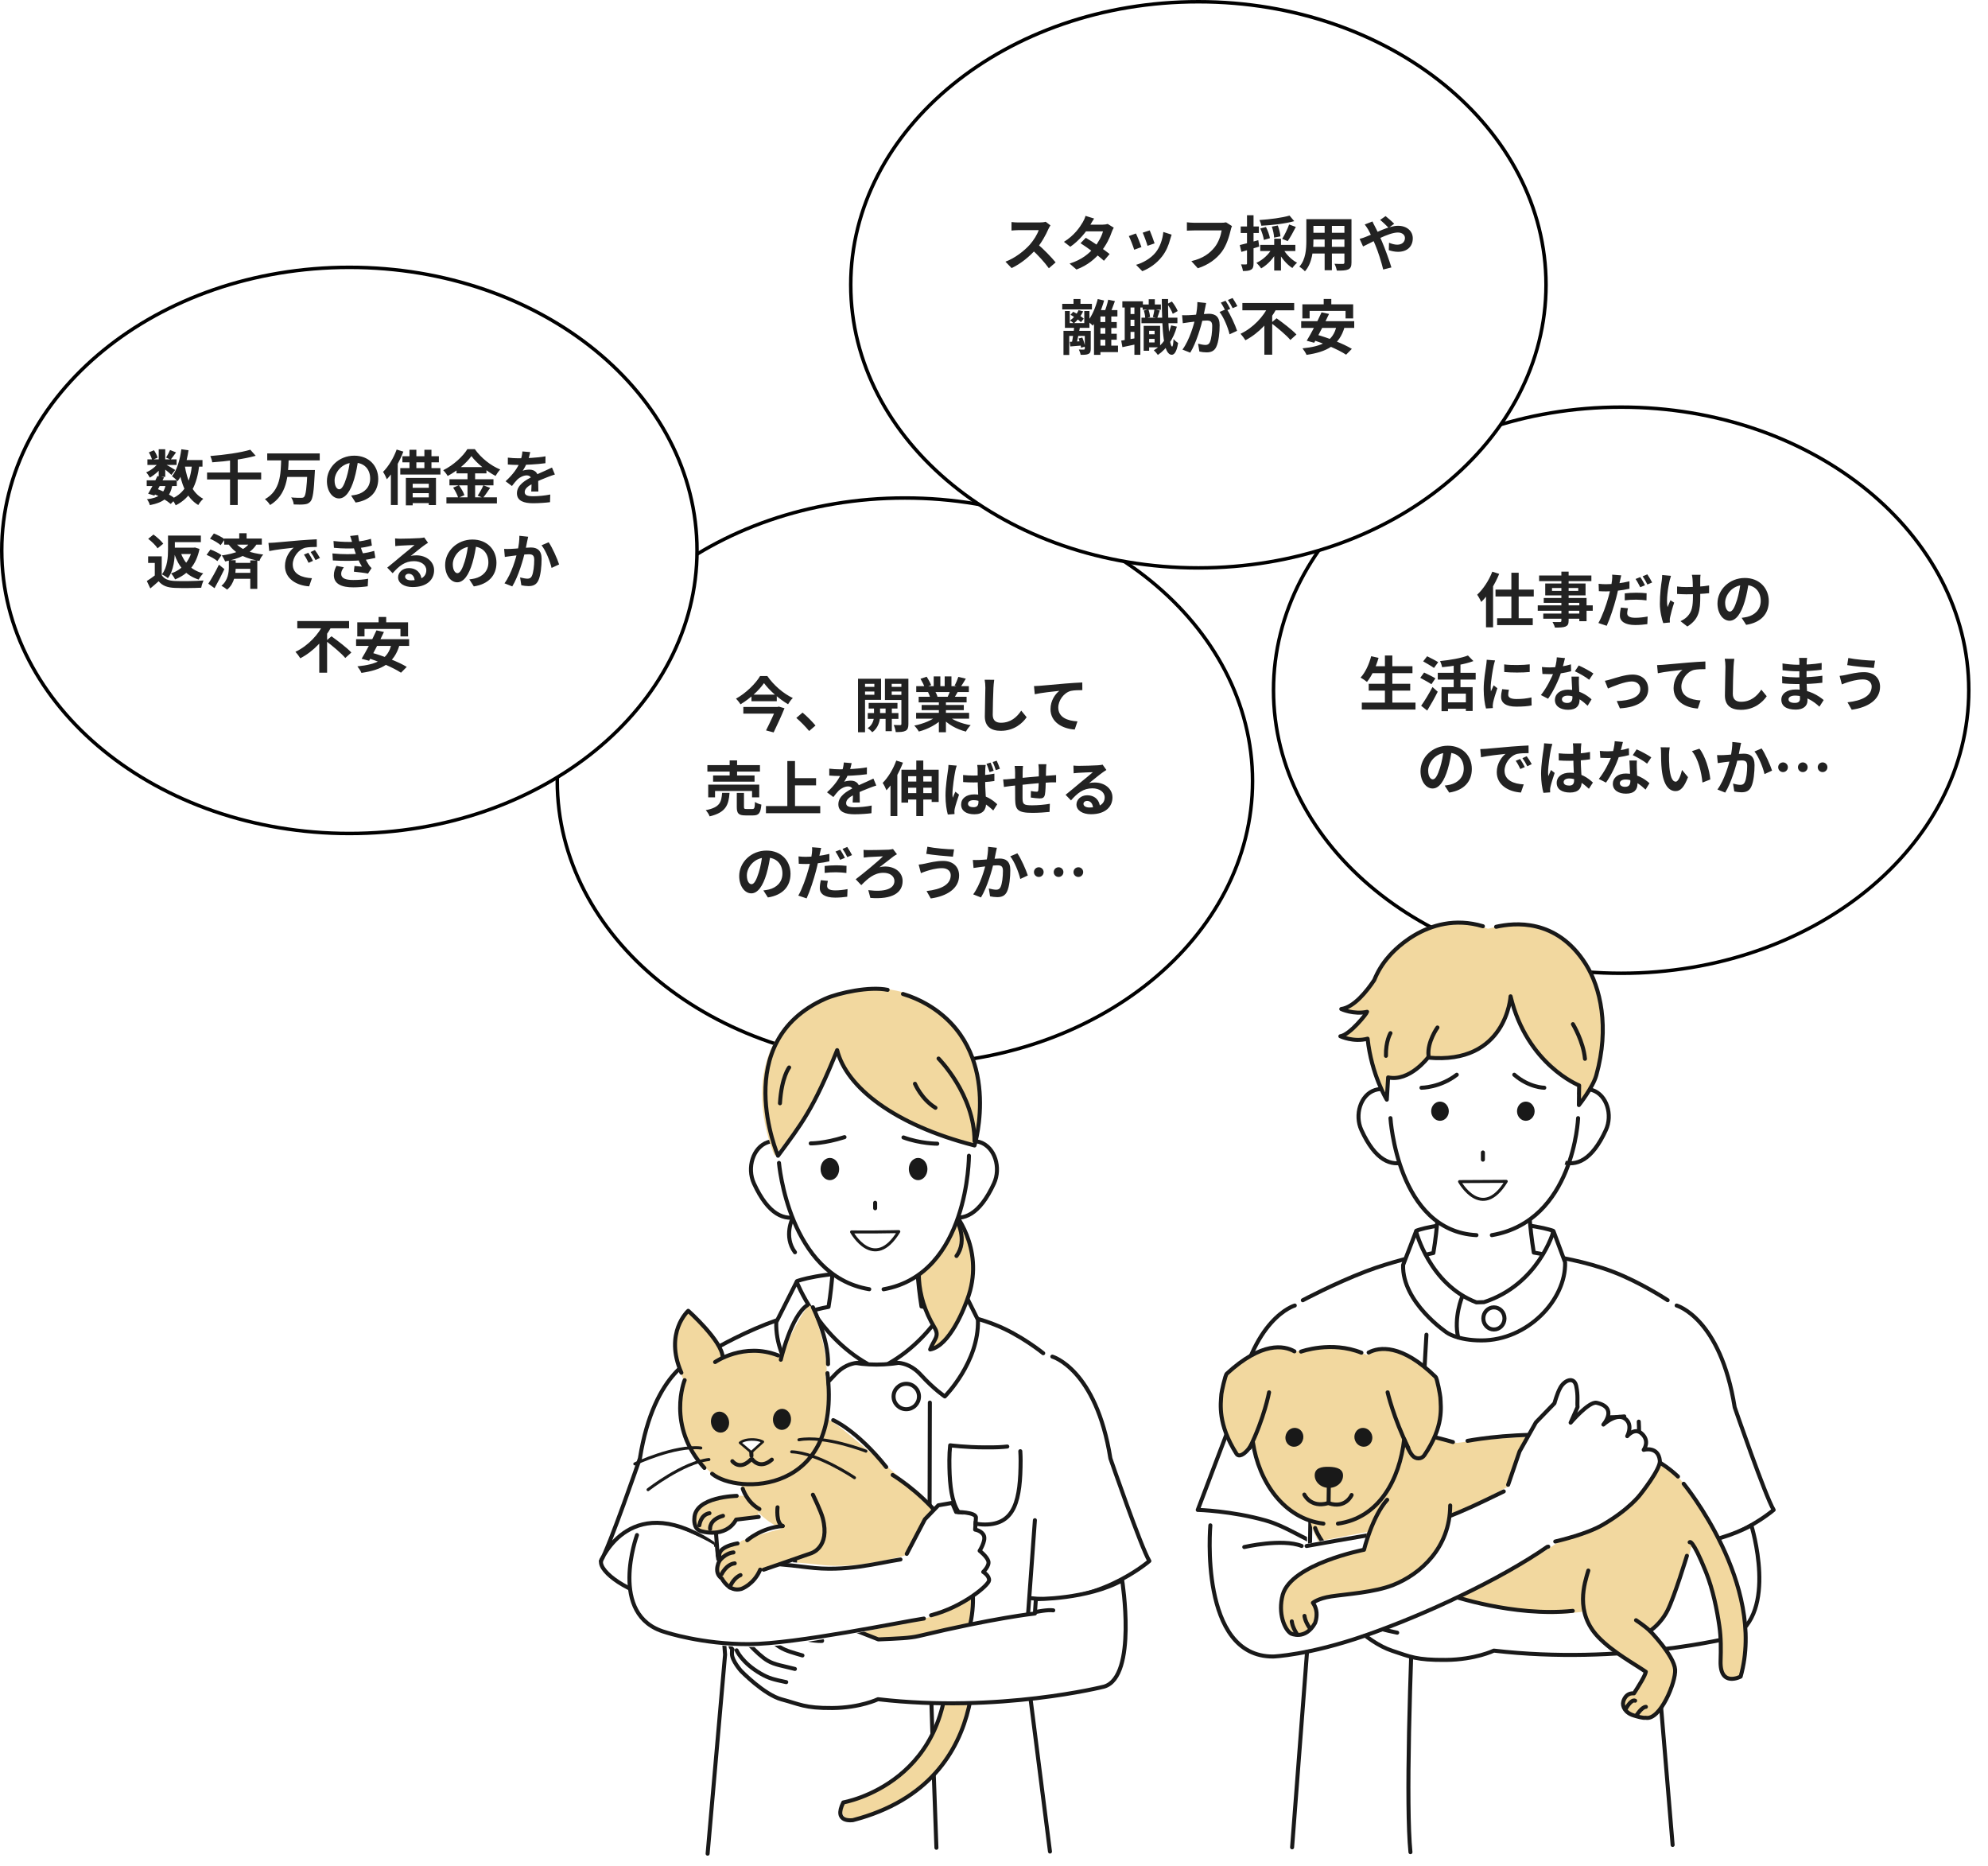<svg fill="none" height="534" viewBox="0 0 569 534" width="569" xmlns="http://www.w3.org/2000/svg" xmlns:xlink="http://www.w3.org/1999/xlink"><filter id="a" color-interpolation-filters="sRGB" filterUnits="userSpaceOnUse" height="124.031" width="178.188" x="11.84" y="98.516"><feFlood flood-opacity="0" result="BackgroundImageFix"/><feColorMatrix in="SourceAlpha" result="hardAlpha" type="matrix" values="0 0 0 0 0 0 0 0 0 0 0 0 0 0 0 0 0 0 127 0"/><feOffset/><feGaussianBlur stdDeviation="15"/><feComposite in2="hardAlpha" operator="out"/><feColorMatrix type="matrix" values="0 0 0 0 1 0 0 0 0 1 0 0 0 0 1 0 0 0 0.3 0"/><feBlend in2="BackgroundImageFix" mode="plus-lighter" result="effect1_dropShadow_3_1851"/><feBlend in="SourceGraphic" in2="effect1_dropShadow_3_1851" mode="normal" result="shape"/></filter><filter id="b" color-interpolation-filters="sRGB" filterUnits="userSpaceOnUse" height="99.981" width="176.586" x="257.775" y="31.584"><feFlood flood-opacity="0" result="BackgroundImageFix"/><feColorMatrix in="SourceAlpha" result="hardAlpha" type="matrix" values="0 0 0 0 0 0 0 0 0 0 0 0 0 0 0 0 0 0 127 0"/><feOffset/><feGaussianBlur stdDeviation="15"/><feComposite in2="hardAlpha" operator="out"/><feColorMatrix type="matrix" values="0 0 0 0 1 0 0 0 0 1 0 0 0 0 1 0 0 0 0.5 0"/><feBlend in2="BackgroundImageFix" mode="plus-lighter" result="effect1_dropShadow_3_1851"/><feBlend in="SourceGraphic" in2="effect1_dropShadow_3_1851" mode="normal" result="shape"/></filter><filter id="c" color-interpolation-filters="sRGB" filterUnits="userSpaceOnUse" height="123.979" width="176.416" x="171.993" y="163.448"><feFlood flood-opacity="0" result="BackgroundImageFix"/><feColorMatrix in="SourceAlpha" result="hardAlpha" type="matrix" values="0 0 0 0 0 0 0 0 0 0 0 0 0 0 0 0 0 0 127 0"/><feOffset/><feGaussianBlur stdDeviation="15"/><feComposite in2="hardAlpha" operator="out"/><feColorMatrix type="matrix" values="0 0 0 0 1 0 0 0 0 1 0 0 0 0 1 0 0 0 0.3 0"/><feBlend in2="BackgroundImageFix" mode="plus-lighter" result="effect1_dropShadow_3_1851"/><feBlend in="SourceGraphic" in2="effect1_dropShadow_3_1851" mode="normal" result="shape"/></filter><filter id="d" color-interpolation-filters="sRGB" filterUnits="userSpaceOnUse" height="123.538" width="208.685" x="359.416" y="133.567"><feFlood flood-opacity="0" result="BackgroundImageFix"/><feColorMatrix in="SourceAlpha" result="hardAlpha" type="matrix" values="0 0 0 0 0 0 0 0 0 0 0 0 0 0 0 0 0 0 127 0"/><feOffset/><feGaussianBlur stdDeviation="15"/><feComposite in2="hardAlpha" operator="out"/><feColorMatrix type="matrix" values="0 0 0 0 1 0 0 0 0 1 0 0 0 0 1 0 0 0 0.5 0"/><feBlend in2="BackgroundImageFix" mode="plus-lighter" result="effect1_dropShadow_3_1851"/><feBlend in="SourceGraphic" in2="effect1_dropShadow_3_1851" mode="normal" result="shape"/></filter><path d="m358.5 223.5c0 44.644-44.447 81-99.5 81s-99.5-36.356-99.5-81 44.447-81 99.5-81 99.5 36.356 99.5 81z" fill="#fff" stroke="#000"/><path d="m563.5 197.5c0 44.644-44.447 81-99.5 81s-99.5-36.356-99.5-81 44.447-81 99.5-81 99.5 36.356 99.5 81z" fill="#fff" stroke="#000"/><path d="m199.5 157.5c0 44.644-44.447 81-99.5 81-55.053 0-99.5-36.356-99.5-81s44.447-81 99.5-81c55.053 0 99.5 36.356 99.5 81z" fill="#fff" stroke="#000"/><path d="m442.5 81.5c0 44.644-44.447 81-99.5 81s-99.5-36.356-99.5-81c0-44.644 44.447-81 99.5-81s99.5 36.356 99.5 81z" fill="#fff" stroke="#000"/><g filter="url(#a)"><path d="m41.993 137.441h8.602v1.632h-8.602zm.204-6.001h8.347v1.598h-8.347zm2.856 4.777 1.887.408c-.833 1.751-1.938 3.825-2.754 5.185l-1.785-.544c.799-1.309 1.921-3.434 2.652-5.049zm2.414 2.363 1.87.153c-.612 3.57-2.397 4.998-6.443 5.814-.119-.561-.493-1.275-.833-1.683 3.383-.425 4.862-1.496 5.406-4.284zm1.207-9.809 1.717.68c-.561.765-1.105 1.547-1.547 2.074l-1.309-.595c.391-.595.867-1.513 1.139-2.159zm-3.247-.221h1.87v7.905h-1.87zm-2.822.901 1.462-.612c.459.646.884 1.513 1.037 2.125l-1.564.68c-.119-.595-.51-1.496-.935-2.193zm2.873 2.788 1.326.799c-.85 1.343-2.482 2.822-3.91 3.621-.238-.442-.68-1.122-1.054-1.496 1.377-.561 2.907-1.768 3.638-2.924zm1.649.493c.612.289 2.55 1.428 3.026 1.751l-1.088 1.411c-.629-.629-2.142-1.836-2.89-2.363zm4.59-1.088h6.239v1.887h-6.239zm.187-3.094 2.057.289c-.527 3.519-1.547 6.783-3.111 8.857-.323-.374-1.156-1.105-1.615-1.445 1.428-1.734 2.261-4.658 2.669-7.701zm3.077 4.25 2.091.187c-.731 5.814-2.482 9.452-6.783 11.611-.204-.493-.799-1.428-1.173-1.87 3.876-1.7 5.355-4.896 5.865-9.928zm-2.108.357c.68 4.301 2.176 7.973 5.304 9.571-.476.408-1.122 1.224-1.428 1.785-3.417-2.04-4.896-5.984-5.729-11.067zm-8.976 8.126 1.088-1.394c2.006.765 4.131 1.955 5.287 2.873l-1.411 1.445c-1.088-.952-3.06-2.142-4.964-2.924zm15.368-6.069h15.487v1.989h-15.487zm6.579-3.825h2.193v13.124h-2.193zm5.797-2.703 1.547 1.734c-3.485.986-8.279 1.581-12.444 1.87-.051-.51-.323-1.343-.544-1.802 4.08-.323 8.653-.952 11.441-1.802zm4.845 1.054h15.028v1.989h-15.028zm5.44 4.76h6.8v1.972h-6.8zm6.069 0h2.142s-.017.646-.051.901c-.255 5.253-.544 7.327-1.224 8.092-.493.578-1.037.765-1.802.833-.697.085-1.87.068-2.992.017-.034-.578-.323-1.445-.731-2.006 1.19.119 2.363.119 2.856.119.374 0 .595-.034.816-.238.51-.459.782-2.601.986-7.378zm-7.514-3.077h2.142c-.153 4.828-.476 10.166-5.321 13.09-.323-.561-.935-1.258-1.479-1.666 4.488-2.499 4.522-7.225 4.658-11.424zm22.066-.068c-.238 1.734-.578 3.723-1.173 5.729-1.02 3.434-2.482 5.542-4.335 5.542-1.904 0-3.468-2.091-3.468-4.964 0-3.91 3.417-7.276 7.82-7.276 4.199 0 6.868 2.924 6.868 6.647 0 3.57-2.193 6.103-6.477 6.766l-1.292-2.006c.663-.085 1.139-.17 1.598-.272 2.159-.527 3.859-2.074 3.859-4.573 0-2.669-1.666-4.573-4.607-4.573-3.604 0-5.576 2.941-5.576 5.083 0 1.717.68 2.55 1.326 2.55.731 0 1.377-1.088 2.091-3.383.493-1.598.867-3.553 1.037-5.338zm12.631-.799h10.438v1.734h-10.438zm-.612 3.4h11.492v1.836h-11.492zm2.635-5.253h1.972v6.256h-1.972zm4.267 0h2.023v6.256h-2.023zm-5.304 8.058h8.619v7.769h-2.057v-6.103h-4.607v6.171h-1.955zm.952 2.822h6.596v1.53h-6.596zm0 2.737h6.596v1.649h-6.596zm-3.587-13.685 1.921.595c-1.105 2.907-2.873 5.967-4.726 7.905-.187-.493-.731-1.615-1.088-2.108 1.547-1.547 3.026-3.961 3.893-6.392zm-1.649 4.692 1.938-1.938.017.017v13.107h-1.955zm23.052-2.822c-1.411 1.989-4.012 4.216-6.8 5.695-.255-.476-.833-1.224-1.275-1.649 2.924-1.428 5.661-3.978 6.919-6.035h2.125c1.836 2.584 4.573 4.726 7.276 5.831-.493.51-.969 1.207-1.343 1.836-2.601-1.377-5.44-3.672-6.902-5.678zm-4.267 3.162h8.568v1.785h-8.568zm-2.023 3.468h12.597v1.751h-12.597zm-.867 5.168h14.45v1.751h-14.45zm6.035-7.922h2.176v8.789h-2.176zm-4.114 5.151 1.649-.68c.646.867 1.326 2.04 1.581 2.839l-1.768.765c-.221-.782-.85-2.023-1.462-2.924zm8.653-.663 1.938.731c-.697 1.037-1.445 2.142-2.04 2.856l-1.53-.629c.544-.799 1.258-2.04 1.632-2.958zm13.413-9.503c-.136.629-.357 1.632-.833 2.856-.357.833-.85 1.802-1.326 2.482.459-.204 1.36-.323 1.938-.323 1.411 0 2.482.833 2.482 2.414 0 .918.051 2.771.068 3.842h-2.04c.068-.799.102-2.244.085-3.162 0-1.088-.68-1.445-1.394-1.445-.935 0-2.006.561-2.652 1.173-.51.51-.986 1.122-1.564 1.87l-1.819-1.36c2.176-2.006 3.485-3.842 4.199-5.712.34-.918.561-1.955.612-2.822zm-6.409 1.581c.867.119 2.125.187 2.992.187 2.244 0 5.321-.119 7.786-.561l-.017 1.972c-2.397.34-5.814.493-7.888.493-.697 0-1.938-.034-2.873-.119zm13.464 4.828c-.527.153-1.445.493-2.023.714-1.105.425-2.635 1.037-4.233 1.853-1.547.799-2.38 1.53-2.38 2.465s.816 1.19 2.465 1.19c1.445 0 3.349-.187 4.845-.493l-.068 2.193c-1.139.153-3.213.306-4.828.306-2.652 0-4.641-.663-4.641-2.856 0-2.363 2.431-3.757 4.471-4.777 1.564-.816 2.635-1.224 3.655-1.7.663-.289 1.258-.561 1.904-.884zm-112.527 23.422v6.256h-1.989v-4.369h-1.904v-1.887zm0 5.372c.697 1.139 2.006 1.615 3.808 1.683 1.989.085 5.848.034 8.143-.153-.221.476-.544 1.462-.646 2.074-2.057.102-5.491.136-7.531.051-2.125-.085-3.553-.578-4.658-1.904-.731.663-1.479 1.309-2.38 2.057l-1.003-2.125c.765-.476 1.632-1.071 2.414-1.683zm-3.876-10.387 1.513-1.224c1.003.731 2.227 1.819 2.805 2.618l-1.632 1.326c-.493-.799-1.683-1.955-2.686-2.72zm6.647-.935h8.432v1.887h-8.432zm.255 3.468h6.239v1.819h-6.239zm-1.224-3.468h1.955v3.978c0 2.465-.272 5.984-2.006 8.228-.34-.34-1.224-.884-1.7-1.105 1.598-2.04 1.751-4.981 1.751-7.14zm6.97 3.468h.374l.374-.051 1.292.408c-.935 4.641-3.434 7.31-6.987 8.721-.238-.51-.748-1.309-1.156-1.717 3.077-1.003 5.372-3.502 6.103-7.038zm-3.383 1.309c1.003 2.975 3.094 5.168 6.494 6.052-.442.408-1.02 1.224-1.309 1.768-3.655-1.173-5.746-3.706-6.987-7.395zm12.495-3.927h10.761v1.751h-10.761zm2.465 6.97h5.967v1.7h-5.967zm.017 2.856h6.001v1.7h-6.001zm1.819-11.339h2.108v2.295h-2.108zm3.162 7.769h2.006v8.143h-2.006zm-.068-5.202 1.904.544c-1.734 2.822-5.185 4.216-9.027 4.964-.187-.442-.646-1.309-.969-1.717 3.587-.493 6.8-1.581 8.092-3.791zm-11.458-1.003 1.105-1.496c1.054.408 2.431 1.105 3.111 1.683l-1.173 1.666c-.629-.595-1.972-1.377-3.043-1.853zm-.986 4.624 1.105-1.53c1.054.374 2.465 1.054 3.162 1.615l-1.173 1.7c-.646-.578-2.006-1.326-3.094-1.785zm.493 8.245c.867-1.292 2.091-3.451 3.043-5.44l1.564 1.275c-.85 1.802-1.87 3.774-2.822 5.457zm5.882-6.715h1.955v2.023c0 1.785-.306 4.641-2.448 6.392-.374-.323-1.156-.85-1.632-1.105 1.887-1.496 2.125-3.876 2.125-5.321zm1.547-5.304c2.142 2.567 4.947 3.23 8.296 3.689-.442.459-.901 1.207-1.088 1.836-3.519-.663-6.528-1.649-8.874-4.811zm9.792.357c.663-.017 1.343-.051 1.666-.085 1.411-.136 4.216-.374 7.327-.646 1.768-.136 3.621-.255 4.828-.306l.017 2.193c-.918 0-2.38.017-3.298.221-2.04.544-3.587 2.754-3.587 4.777 0 2.788 2.618 3.808 5.491 3.944l-.799 2.329c-3.553-.221-6.919-2.142-6.919-5.831 0-2.431 1.377-4.369 2.516-5.236-1.581.17-5.066.544-7.021.969zm11.407 2.822c.408.595 1.02 1.632 1.343 2.312l-1.275.561c-.442-.918-.799-1.598-1.326-2.346zm1.887-.782c.442.595 1.088 1.598 1.445 2.261l-1.275.612c-.459-.918-.85-1.564-1.394-2.312zm5.321-2.584c2.482.289 4.556.323 6.358.187 1.547-.102 2.941-.374 4.352-.816l.272 1.938c-1.224.34-2.703.629-4.182.731-1.751.136-4.097.153-6.681-.102zm-.306 3.553c3.06.306 5.814.255 7.854.051 1.836-.153 3.111-.493 4.097-.782l.34 2.006c-1.02.255-2.278.493-3.655.646-2.142.238-5.457.289-8.517.085zm5.678-3.077c-.17-.629-.374-1.258-.612-1.921l2.278-.255c.204 1.632.629 3.128 1.071 4.437.408 1.19 1.241 2.941 2.023 4.131.238.34.459.595.765.884l-1.02 1.564c-.952-.204-2.805-.408-4.046-.544l.17-1.632c.714.068 1.649.153 2.142.204-.901-1.513-1.53-2.992-1.955-4.233-.425-1.207-.595-1.819-.816-2.635zm-2.414 7.038c-.408.561-.765 1.139-.765 1.87 0 1.258 1.19 1.768 3.451 1.768 1.598 0 3.043-.119 4.267-.357l-.119 2.159c-1.19.187-2.754.306-4.148.306-3.383 0-5.491-1.003-5.542-3.417-.017-1.105.34-1.938.748-2.737zm14.662-8.262c.476.051 1.054.085 1.53.085.918 0 4.539-.085 5.508-.17.714-.051 1.105-.119 1.309-.187l1.088 1.53c-.391.255-.799.493-1.173.782-.918.646-2.703 2.142-3.791 2.992.578-.153 1.088-.187 1.615-.187 2.89 0 5.083 1.802 5.083 4.267 0 2.686-2.04 4.811-6.154 4.811-2.363 0-4.148-1.071-4.148-2.788 0-1.377 1.258-2.635 3.06-2.635 2.329 0 3.621 1.564 3.672 3.434l-1.989.255c-.034-1.224-.68-2.074-1.683-2.074-.629 0-1.054.391-1.054.833 0 .629.697 1.054 1.734 1.054 2.873 0 4.335-1.088 4.335-2.907 0-1.547-1.53-2.584-3.519-2.584-2.618 0-4.301 1.394-6.12 3.451l-1.547-1.598c1.207-.952 3.264-2.686 4.25-3.519.952-.782 2.737-2.21 3.57-2.958-.867.034-3.213.119-4.131.187-.459.034-.986.068-1.377.136zm23.307 1.292c-.238 1.734-.578 3.723-1.173 5.729-1.02 3.434-2.482 5.542-4.335 5.542-1.904 0-3.468-2.091-3.468-4.964 0-3.91 3.417-7.276 7.82-7.276 4.199 0 6.868 2.924 6.868 6.647 0 3.57-2.193 6.103-6.477 6.766l-1.292-2.006c.663-.085 1.139-.17 1.598-.272 2.159-.527 3.859-2.074 3.859-4.573 0-2.669-1.666-4.573-4.607-4.573-3.604 0-5.576 2.941-5.576 5.083 0 1.717.68 2.55 1.326 2.55.731 0 1.377-1.088 2.091-3.383.493-1.598.867-3.553 1.037-5.338zm14.79-1.768c-.102.442-.204.986-.306 1.411-.153.765-.374 1.819-.544 2.686-.561 2.397-1.938 7.242-3.706 10.115l-2.227-.884c2.023-2.72 3.298-7.208 3.774-9.35.323-1.53.51-2.975.493-4.25zm5.865 1.581c1.037 1.479 2.465 4.709 2.992 6.341l-2.159 1.003c-.442-1.904-1.649-4.964-2.873-6.477zm-12.75 1.904c.612.034 1.19.017 1.819 0 1.36-.034 4.573-.408 5.848-.408 1.785 0 3.06.799 3.06 3.264 0 2.006-.238 4.76-.952 6.222-.578 1.19-1.513 1.564-2.788 1.564-.663 0-1.462-.102-2.057-.238l-.357-2.244c.663.187 1.632.357 2.074.357.578 0 1.003-.17 1.275-.731.476-.952.697-3.026.697-4.692 0-1.36-.595-1.564-1.649-1.564-1.02 0-3.944.374-4.879.493-.493.068-1.377.187-1.887.272zm-59.198 20.634h14.824v2.091h-14.824zm8.211 5.695 1.581-1.326c1.819 1.326 4.437 3.281 5.678 4.641l-1.734 1.564c-1.122-1.343-3.638-3.434-5.525-4.879zm-.68-4.93 2.278.799c-1.938 3.587-5.032 7.055-8.942 9.095-.323-.544-.969-1.394-1.394-1.853 3.638-1.717 6.647-5.015 8.058-8.041zm-1.241 4.114 2.244-2.227v12.138h-2.244zm16.983-6.035h2.176v3.094h-2.176zm-6.103 1.53h14.535v4.029h-2.176v-2.142h-10.285v2.142h-2.074zm5.491 2.295 2.142.459c-1.292 2.737-3.026 6.12-4.25 8.245l-2.142-.578c1.275-2.074 3.077-5.508 4.25-8.126zm4.284 3.893 2.312.306c-1.496 5.219-5.066 7.123-10.897 7.973-.187-.493-.782-1.411-1.156-1.87 5.576-.544 8.823-2.057 9.741-6.409zm-10.115-1.36h15.181v1.921h-15.181zm2.856 5.236 1.479-1.411c3.281.901 7.786 2.635 10.166 4.097l-1.649 1.666c-2.142-1.428-6.562-3.332-9.996-4.352z" fill="#222"/></g><g filter="url(#b)"><path d="m300.661 64.491c-.136.187-.442.697-.595 1.054-.697 1.615-1.955 3.927-3.417 5.627-1.904 2.193-4.471 4.301-7.106 5.542l-1.768-1.836c2.754-1.02 5.372-3.094 6.97-4.862 1.122-1.275 2.159-2.958 2.55-4.165-.714 0-5.049 0-5.78 0-.697 0-1.632.085-2.006.119v-2.431c.459.068 1.513.119 2.006.119h6.001c.748 0 1.411-.085 1.768-.204zm-3.791 5.27c1.751 1.428 4.165 3.961 5.27 5.321l-1.938 1.683c-1.258-1.751-3.111-3.774-4.93-5.423zm13.906-1.717c2.091 1.207 5.236 3.383 6.817 4.641l-1.632 1.938c-1.479-1.394-4.709-3.774-6.698-5.032zm8.007-2.89c-.204.323-.425.799-.578 1.224-.51 1.564-1.547 3.74-3.077 5.627-1.598 1.989-3.774 3.893-7.021 5.117l-1.972-1.7c3.553-1.105 5.576-2.89 7.038-4.59 1.139-1.343 2.193-3.298 2.516-4.624h-5.746l.782-1.921h4.845c.527 0 1.088-.085 1.479-.204zm-5.627-2.618c-.408.595-.85 1.377-1.054 1.734-1.139 2.057-3.315 4.658-5.763 6.341l-1.819-1.411c2.975-1.836 4.539-4.165 5.406-5.644.255-.408.612-1.19.765-1.785zm15.912 3.383c.323.714 1.156 2.941 1.394 3.723l-2.023.697c-.221-.816-.969-2.873-1.377-3.757zm6.273 1.224c-.187.561-.289.918-.391 1.258-.442 1.717-1.173 3.485-2.329 4.964-1.581 2.057-3.689 3.468-5.678 4.233l-1.785-1.819c1.853-.51 4.233-1.802 5.627-3.57 1.156-1.428 1.989-3.689 2.176-5.831zm-10.217-.34c.425.867 1.258 2.941 1.581 3.893l-2.074.765c-.272-.901-1.139-3.179-1.547-3.91zm27.489-2.108c-.17.323-.289.816-.374 1.173-.391 1.666-1.139 4.301-2.567 6.205-1.53 2.023-3.791 3.723-6.834 4.692l-1.853-2.04c3.383-.782 5.287-2.261 6.664-3.978 1.139-1.428 1.768-3.349 2.006-4.811-1.037 0-6.647 0-7.922 0-.782 0-1.581.051-2.023.068v-2.397c.51.068 1.462.136 2.023.136h7.871c.323 0 .867-.017 1.326-.119zm16.473-3.009 1.343 1.598c-2.635.731-6.307 1.139-9.418 1.309-.068-.459-.323-1.19-.527-1.632 3.043-.204 6.494-.646 8.602-1.275zm-8.364 3.689 1.615-.425c.51 1.003 1.003 2.329 1.139 3.196l-1.734.51c-.119-.867-.544-2.244-1.02-3.281zm3.298-.527 1.7-.323c.391 1.003.714 2.278.765 3.111l-1.819.357c-.017-.799-.289-2.125-.646-3.145zm4.947-.612 1.921.697c-.731 1.445-1.615 3.043-2.329 4.063l-1.581-.646c.68-1.071 1.53-2.822 1.989-4.114zm-8.262 5.831h10.047v1.768h-10.047zm3.995-1.751h1.938v9.095h-1.938zm-.612 2.771 1.598.561c-1.037 2.108-2.805 4.08-4.726 5.151-.306-.493-.918-1.207-1.36-1.581 1.836-.833 3.587-2.465 4.488-4.131zm3.145.085c.816 1.564 2.414 3.162 4.012 4.012-.442.357-1.054 1.054-1.343 1.513-1.666-1.054-3.281-3.009-4.216-4.981zm-12.393-1.054c1.36-.306 3.383-.85 5.304-1.394l.272 1.836c-1.751.544-3.621 1.088-5.117 1.513zm.272-5.321h5.202v1.87h-5.202zm1.802-3.213h1.87v13.787c0 .952-.17 1.479-.697 1.785-.51.323-1.241.391-2.346.391-.051-.51-.289-1.343-.527-1.904.612.034 1.207.034 1.411.017.204 0 .289-.051.289-.289zm18.156 1.122h10.438v1.938h-10.438zm0 3.91h10.472v1.904h-10.472zm-.034 4.012h10.574v1.921h-10.574zm-1.139-7.922h2.023v6.12c0 2.703-.34 6.528-2.431 8.806-.323-.391-1.156-1.071-1.598-1.326 1.853-2.057 2.006-5.1 2.006-7.497zm10.897 0h2.023v12.427c0 1.088-.238 1.632-.918 1.955-.714.323-1.734.357-3.281.34-.085-.544-.391-1.428-.663-1.955.969.068 2.091.051 2.397.051.323-.017.442-.119.442-.408zm-5.661.765h2.074v13.855h-2.074zm18.309 1.717c-.595-.612-1.768-1.751-2.431-2.261l1.564-1.088c.595.476 1.87 1.564 2.465 2.193zm-4.624-1.819c.136.323.476 1.02.663 1.343.697 1.309 1.462 2.992 2.074 4.42.799 1.853 2.125 5.474 2.686 7.395l-2.346.595c-.527-2.142-1.411-5.015-2.278-7.055-.68-1.581-1.309-3.128-2.006-4.352-.255-.408-.663-1.054-1.003-1.479zm-3.672 4.981c.663-.153 1.394-.425 1.683-.544 3.094-1.207 6.579-3.196 9.316-3.196 2.618 0 4.216 1.598 4.216 3.57 0 2.38-1.632 3.876-4.233 3.876-.935 0-1.989-.238-2.635-.476l.068-2.125c.765.323 1.615.561 2.346.561 1.275 0 2.21-.697 2.21-1.921 0-.85-.748-1.564-2.023-1.564-2.754 0-7.854 3.043-9.962 3.995zm-85.119 18.594h8.5v1.598h-8.5zm3.23-1.377h1.989v2.125h-1.989zm-1.054 12.24c.986-.034 2.261-.102 3.655-.187l.017 1.224c-1.258.119-2.465.204-3.536.289zm4.284-3.145h1.7v5.168c0 .748-.136 1.19-.663 1.445s-1.224.255-2.227.255c-.068-.442-.306-1.105-.51-1.513.595.034 1.258.017 1.445.017.187-.017.255-.068.255-.238zm-1.785 2.193 1.071-.272c.357.833.697 1.921.782 2.584l-1.139.34c-.085-.697-.374-1.802-.714-2.652zm-2.312-6.783.782-.867c1.037.527 2.38 1.377 3.026 1.972l-.816 1.003c-.629-.629-1.938-1.513-2.992-2.108zm1.071 3.281 1.649.221c-.323 1.734-.731 3.825-1.088 5.083l-1.326-.238c.323-1.326.646-3.536.765-5.066zm-3.077 1.309h6.766v1.462h-5.117v5.44h-1.649zm.408-5.678h1.394v3.468h4.148v-3.468h1.479v4.828h-7.021zm3.91-.238 1.309.34c-.612 1.343-1.632 2.635-2.686 3.451-.221-.238-.748-.646-1.054-.833 1.02-.731 1.938-1.785 2.431-2.958zm5.202 3.4h5.729v1.717h-5.729zm0 3.349h5.729v1.717h-5.729zm.051 3.4h6.035v1.853h-6.035zm.238-13.328 1.819.425c-.748 2.686-1.938 5.44-3.23 7.191-.306-.323-1.054-.952-1.479-1.258 1.241-1.53 2.278-3.961 2.89-6.358zm2.992.187 1.921.408c-.476 1.309-.986 2.703-1.428 3.621l-1.598-.425c.408-.969.884-2.499 1.105-3.604zm-2.227 2.975h4.862v1.819h-4.862v10.999h-1.836v-11.22l1.479-1.598zm1.394.867h1.717v10.217h-1.717zm11.747 6.052h3.06v1.326h-3.06zm-1.054-8.517h5.219v1.496h-5.219zm-.34 3.774h10.285v1.581h-10.285zm1.836 2.329h3.502v6.154h-3.502v-1.394h1.921v-3.349h-1.921zm-1.207 0h1.564v7.14h-1.564zm1.445-7.616h1.751v2.516h-1.751zm6.426 7.497 1.632.357c-1.003 3.553-2.873 6.341-5.44 8.092-.221-.34-.799-1.02-1.156-1.326 2.465-1.462 4.131-3.978 4.964-7.123zm-7.82-4.25 1.309-.306c.255.663.442 1.564.459 2.159l-1.377.34c0-.578-.17-1.496-.391-2.193zm6.681-1.887 1.343-.697c.697.833 1.36 1.955 1.666 2.72l-1.411.799c-.272-.782-.952-1.972-1.598-2.822zm-3.655 1.581 1.547.289c-.272.782-.527 1.581-.731 2.142l-1.258-.272c.17-.629.374-1.53.442-2.159zm-9.18-2.346h5.882v1.785h-5.882zm1.479 3.638h2.975v1.649h-2.975zm0 3.468h2.975v1.649h-2.975zm-.799-6.137h1.666v10.676h-1.666zm2.771-.017h1.7v14.365h-1.7zm-3.774 10.302c1.207-.17 2.958-.493 4.709-.799l.136 1.717c-1.564.34-3.179.68-4.505.952zm11.611-11.9h1.802c-.068 7.191.391 13.566 1.156 13.6.204 0 .34-.799.408-2.159.289.408 1.02.952 1.309 1.139-.425 2.771-1.241 3.383-1.819 3.366-2.38-.034-2.771-6.494-2.856-15.946zm12.699 1.139c-.102.442-.204.986-.289 1.411-.17.765-.374 1.819-.561 2.686-.561 2.397-1.921 7.242-3.706 10.115l-2.227-.884c2.023-2.72 3.298-7.208 3.774-9.35.323-1.53.51-2.975.493-4.25zm5.865 1.7c1.037 1.479 2.465 4.641 2.992 6.256l-2.159 1.003c-.442-1.887-1.649-4.879-2.873-6.392zm-12.75 1.785c.612.034 1.19.017 1.819 0 1.36-.034 4.59-.408 5.848-.408 1.802 0 3.077.799 3.077 3.264 0 2.006-.255 4.76-.969 6.222-.561 1.19-1.513 1.564-2.788 1.564-.663 0-1.462-.102-2.04-.238l-.374-2.244c.663.187 1.632.357 2.074.357.578 0 1.02-.17 1.275-.731.476-.952.697-3.026.697-4.692 0-1.36-.578-1.564-1.649-1.564-1.003 0-3.944.374-4.879.493-.493.068-1.377.187-1.887.272zm12.444-4.131c.425.612 1.02 1.7 1.343 2.329l-1.36.578c-.357-.697-.884-1.7-1.343-2.363zm2.006-.782c.442.646 1.071 1.734 1.377 2.329l-1.36.578c-.34-.714-.901-1.7-1.36-2.346zm2.805 1.428h14.824v2.091h-14.824zm8.211 5.695 1.581-1.326c1.819 1.326 4.437 3.281 5.678 4.641l-1.734 1.564c-1.122-1.343-3.638-3.434-5.525-4.879zm-.68-4.93 2.278.799c-1.938 3.587-5.032 7.055-8.942 9.095-.323-.544-.969-1.394-1.394-1.853 3.638-1.717 6.647-5.015 8.058-8.041zm-1.241 4.114 2.244-2.227v12.138h-2.244zm16.983-6.035h2.176v3.094h-2.176zm-6.103 1.53h14.535v4.029h-2.176v-2.142h-10.285v2.142h-2.074zm5.491 2.295 2.142.459c-1.292 2.737-3.026 6.12-4.25 8.245l-2.142-.578c1.275-2.074 3.077-5.508 4.25-8.126zm4.284 3.893 2.312.306c-1.496 5.219-5.066 7.123-10.897 7.973-.187-.493-.782-1.411-1.156-1.87 5.576-.544 8.823-2.057 9.741-6.409zm-10.115-1.36h15.181v1.921h-15.181zm2.856 5.236 1.479-1.411c3.281.901 7.786 2.635 10.166 4.097l-1.649 1.666c-2.142-1.428-6.562-3.332-9.996-4.352z" fill="#222"/></g><g filter="url(#c)"><path d="m218.672 195.471c-1.394 2.023-3.961 4.42-6.732 6.069-.272-.476-.85-1.207-1.292-1.615 2.89-1.598 5.644-4.335 6.902-6.477h2.074c1.819 2.635 4.607 5.032 7.293 6.29-.527.493-.986 1.173-1.36 1.785-2.584-1.53-5.423-4.029-6.885-6.052zm-3.587 3.298h7.242v1.887h-7.242zm-2.329 3.519h9.843v1.921h-9.843zm9.503 0h.289l.357-.102 1.632.476c-.833 2.091-2.074 4.76-3.111 6.919l-2.176-.578c1.088-2.142 2.397-4.964 3.009-6.494zm9.333 6.885c-1.037-1.258-2.482-2.72-3.672-3.74l1.785-1.53c1.207.986 2.839 2.652 3.706 3.706zm17.034-8.041h8.245v1.615h-8.245zm-.255 2.907h8.772v1.666h-8.772zm5.1-2.397h1.785v7.582h-1.785zm-3.315.068h1.734v3.264c0 1.088-.459 3.332-2.244 4.556-.272-.357-.884-.901-1.309-1.173 1.445-.884 1.819-2.533 1.819-3.4zm-3.553-5.168h4.284v1.326h-4.284zm7.888 0h4.301v1.326h-4.301zm3.502-2.329h2.006v12.954c0 1.02-.187 1.598-.799 1.938-.629.34-1.513.391-2.822.374-.051-.544-.323-1.496-.595-2.023.748.034 1.598.034 1.853.034.272 0 .357-.102.357-.357zm-11.203 0h5.389v6.052h-5.389v-1.462h3.468v-3.128h-3.468zm12.24 0v1.462h-3.808v3.162h3.808v1.462h-5.746v-6.086zm-13.447 0h2.006v15.317h-2.006zm16.626 9.758h15.164v1.666h-15.164zm.034-7.633h15.062v1.683h-15.062zm.697 3.043h13.719v1.598h-13.719zm.85 2.346h12.07v1.479h-12.07zm4.93-1.53h2.023v9.333h-2.023zm-1.479-6.647h1.904v3.587h-1.904zm3.145 0h1.938v3.468h-1.938zm-2.04 11.169 1.598.714c-1.615 1.768-4.335 3.213-6.953 3.893-.272-.493-.867-1.275-1.309-1.7 2.567-.493 5.27-1.615 6.664-2.907zm2.805-.051c1.377 1.343 4.029 2.397 6.681 2.839-.459.425-1.071 1.275-1.377 1.836-2.686-.68-5.287-2.125-6.885-4.046zm3.145-10.982 2.142.51c-.544.935-1.122 1.853-1.564 2.482l-1.649-.51c.391-.697.833-1.734 1.071-2.482zm-2.244 3.655 2.159.493c-.459.816-.901 1.564-1.258 2.108l-1.734-.493c.306-.612.663-1.479.833-2.108zm-8.585-3.111 1.751-.595c.493.731 1.054 1.751 1.292 2.414l-1.853.663c-.187-.663-.731-1.7-1.19-2.482zm2.159 3.808 1.972-.306c.289.476.612 1.139.748 1.598l-2.074.357c-.102-.442-.391-1.156-.646-1.649zm18.938-3.519c-.102.714-.187 1.598-.221 2.278-.085 1.836-.204 5.627-.204 7.735 0 1.717 1.02 2.278 2.346 2.278 2.805 0 4.573-1.615 5.814-3.468l1.547 1.887c-1.105 1.632-3.519 3.893-7.395 3.893-2.788 0-4.573-1.224-4.573-4.131 0-2.278.153-6.732.153-8.194 0-.816-.068-1.632-.204-2.295zm11.386 1.802c.663-.017 1.343-.051 1.666-.085 1.428-.136 4.216-.374 7.344-.646 1.751-.153 3.604-.255 4.811-.306l.017 2.193c-.918 0-2.38.017-3.298.221-2.04.544-3.587 2.754-3.587 4.76 0 2.805 2.618 3.808 5.491 3.961l-.782 2.329c-3.57-.221-6.936-2.142-6.936-5.831 0-2.448 1.377-4.369 2.533-5.236-1.598.17-5.066.527-7.038.969zm-93.481 22.606h15.045v1.853h-15.045zm1.632 2.958h11.866v1.785h-11.866zm-1.394 2.635h14.603v3.638h-2.057v-1.819h-10.591v1.819h-1.955zm6.137-6.936h2.125v5.287h-2.125zm2.04 9.299h2.057v3.995c0 .544.102.612.697.612h1.717c.561 0 .68-.272.731-2.023.425.323 1.292.646 1.836.765-.221 2.465-.748 3.094-2.363 3.094-.425 0-1.802 0-2.193 0-1.989 0-2.482-.578-2.482-2.414zm-4.199-.017h2.125c-.255 3.434-1.003 5.61-5.695 6.732-.187-.544-.697-1.343-1.122-1.768 4.08-.799 4.488-2.312 4.692-4.964zm19.822-4.199h7.072v2.057h-7.072zm-7.276 7.973h15.538v2.057h-15.538zm6.12-12.869h2.193v14.008h-2.193zm18.411.595c-.136.629-.357 1.632-.833 2.856-.357.833-.85 1.802-1.326 2.482.459-.204 1.36-.323 1.938-.323 1.411 0 2.482.833 2.482 2.414 0 .918.051 2.771.068 3.842h-2.04c.068-.799.102-2.244.085-3.162 0-1.088-.68-1.445-1.394-1.445-.935 0-2.006.561-2.652 1.173-.51.51-.986 1.122-1.564 1.87l-1.819-1.36c2.176-2.006 3.485-3.842 4.199-5.712.34-.918.561-1.955.612-2.822zm-6.409 1.581c.867.119 2.125.187 2.992.187 2.244 0 5.321-.119 7.786-.561l-.017 1.972c-2.397.34-5.814.493-7.888.493-.697 0-1.938-.034-2.873-.119zm13.464 4.828c-.527.153-1.445.493-2.023.714-1.105.425-2.635 1.037-4.233 1.853-1.547.799-2.38 1.53-2.38 2.465s.816 1.19 2.465 1.19c1.445 0 3.349-.187 4.845-.493l-.068 2.193c-1.139.153-3.213.306-4.828.306-2.652 0-4.641-.663-4.641-2.856 0-2.363 2.431-3.757 4.471-4.777 1.564-.816 2.635-1.224 3.655-1.7.663-.289 1.258-.561 1.904-.884zm11.441-7.14h2.006v15.878h-2.006zm-4.25 2.618h10.659v9.231h-2.006v-7.378h-6.732v7.548h-1.921zm1.326 3.383h8.245v1.768h-8.245zm.068 3.315h8.228v1.836h-8.228zm-2.873-9.316 1.921.595c-1.105 2.907-2.873 5.967-4.726 7.905-.187-.493-.731-1.615-1.088-2.108 1.547-1.547 3.026-3.961 3.893-6.392zm-1.649 4.692 1.938-1.938.017.017v13.107h-1.955zm20.774-.561c.986.102 1.972.153 2.975.153 2.091 0 4.216-.187 5.984-.544v2.108c-1.785.272-3.91.408-5.984.408-.986 0-1.955-.034-2.958-.102zm6.477-2.873c-.068.34-.102.748-.119 1.105-.034.561-.051 1.717-.051 2.958 0 3.128.272 5.321.272 6.936 0 1.785-.884 3.111-3.332 3.111-2.346 0-3.808-1.003-3.808-2.788 0-1.717 1.445-2.907 3.757-2.907 3.196 0 5.27 1.598 6.579 2.822l-1.139 1.785c-1.972-1.836-3.672-2.958-5.61-2.958-.952 0-1.615.391-1.615 1.037 0 .697.697.986 1.581.986 1.054 0 1.411-.544 1.411-1.547 0-1.173-.221-4.029-.221-6.477 0-1.292-.017-2.431-.017-2.941 0-.255-.068-.782-.119-1.122zm-8.296.187c-.136.357-.357 1.207-.408 1.513-.255 1.139-.816 4.896-.816 6.579 0 .34.017.765.085 1.105.221-.595.493-1.173.748-1.734l1.054.833c-.476 1.394-1.037 3.128-1.241 4.063-.051.238-.085.595-.085.782 0 .17.017.459.034.714l-1.921.136c-.34-1.19-.663-3.128-.663-5.44 0-2.567.51-5.78.697-7.089.068-.459.153-1.122.153-1.666zm9.69-.867c.306.68.697 1.666.884 2.329l-1.173.391c-.255-.748-.544-1.666-.884-2.363zm1.751-.544c.323.68.714 1.666.918 2.312l-1.173.391c-.238-.748-.561-1.649-.901-2.329zm14.229 1.003c-.051.272-.085 1.02-.102 1.462-.034 1.156-.034 2.125-.068 2.992-.034 1.513-.085 3.349-.255 4.216-.187.901-.629 1.122-1.496 1.122-.595 0-1.972-.153-2.55-.255l.034-1.87c.527.119 1.241.204 1.581.204.323 0 .476-.051.527-.391.085-.646.119-1.87.153-3.043 0-.884 0-1.87 0-2.873 0-.442-.068-1.241-.119-1.564zm-6.698.51c-.068.561-.102 1.037-.102 1.768 0 1.547-.068 6.035-.034 7.429.051 1.683.187 2.057 2.737 2.057 1.666 0 3.825-.204 5.083-.442l-.085 2.329c-1.139.119-3.213.272-4.845.272-4.386 0-4.93-.935-4.998-3.876-.034-1.462-.017-6.63-.017-7.65 0-.714-.051-1.292-.136-1.887zm-5.678 3.842c.476 0 1.258-.034 2.125-.136 1.717-.153 8.109-.782 11.39-.986.459-.034 1.122-.085 1.632-.119v2.074c-.306-.017-1.207.017-1.649.017-2.652.085-9.265.799-11.237 1.02-.527.068-1.581.221-2.04.289zm20.111-3.961c.476.051 1.054.085 1.53.085.918 0 4.539-.085 5.508-.17.714-.051 1.105-.119 1.309-.187l1.088 1.53c-.391.255-.799.493-1.173.782-.918.646-2.703 2.142-3.791 2.992.578-.153 1.088-.187 1.615-.187 2.89 0 5.083 1.802 5.083 4.267 0 2.686-2.04 4.811-6.154 4.811-2.363 0-4.148-1.071-4.148-2.788 0-1.377 1.258-2.635 3.06-2.635 2.329 0 3.621 1.564 3.672 3.434l-1.989.255c-.034-1.224-.68-2.074-1.683-2.074-.629 0-1.054.391-1.054.833 0 .629.697 1.054 1.734 1.054 2.873 0 4.335-1.088 4.335-2.907 0-1.547-1.53-2.584-3.519-2.584-2.618 0-4.301 1.394-6.12 3.451l-1.547-1.598c1.207-.952 3.264-2.686 4.25-3.519.952-.782 2.737-2.21 3.57-2.958-.867.034-3.213.119-4.131.187-.459.034-.986.068-1.377.136zm-86.687 25.292c-.238 1.734-.578 3.723-1.173 5.729-1.02 3.434-2.482 5.542-4.335 5.542-1.904 0-3.468-2.091-3.468-4.964 0-3.91 3.417-7.276 7.82-7.276 4.199 0 6.868 2.924 6.868 6.647 0 3.57-2.193 6.103-6.477 6.766l-1.292-2.006c.663-.085 1.139-.17 1.598-.272 2.159-.527 3.859-2.074 3.859-4.573 0-2.669-1.666-4.573-4.607-4.573-3.604 0-5.576 2.941-5.576 5.083 0 1.717.68 2.55 1.326 2.55.731 0 1.377-1.088 2.091-3.383.493-1.598.867-3.553 1.037-5.338zm14.484-1.717c-.119.459-.289 1.224-.374 1.598-.238 1.156-.646 3.247-1.105 4.964-.612 2.38-1.751 5.865-2.686 7.871l-2.38-.799c1.02-1.7 2.312-5.27 2.941-7.65.442-1.598.833-3.451.952-4.471.085-.629.102-1.326.051-1.717zm-4.335 2.533c2.074 0 4.471-.306 6.681-.833v2.125c-2.108.493-4.777.765-6.698.765-.833 0-1.462-.034-2.057-.068l-.068-2.108c.884.102 1.445.119 2.142.119zm5.338 2.618c.952-.102 2.159-.187 3.281-.187.969 0 1.989.051 2.975.153l-.034 2.04c-.867-.102-1.904-.204-2.924-.204-1.19 0-2.227.051-3.298.187zm.918 4.267c-.119.476-.221 1.037-.221 1.411 0 .748.493 1.309 2.329 1.309 1.122 0 2.312-.136 3.519-.357l-.085 2.176c-.952.119-2.091.255-3.451.255-2.873 0-4.403-1.003-4.403-2.72 0-.782.136-1.598.289-2.278zm3.519-8.925c.442.612 1.037 1.7 1.36 2.329l-1.36.578c-.357-.697-.884-1.7-1.343-2.363zm2.023-.782c.442.646 1.071 1.717 1.377 2.329l-1.36.578c-.34-.714-.901-1.7-1.36-2.346zm4.666.833c.289.034.816.068 1.394.068.901 0 4.692-.051 5.814-.119.391-.034.901-.119 1.224-.187l1.139 1.496c-.323.153-.714.425-.952.578-.969.731-2.618 2.023-4.08 3.162.544-.17 1.173-.238 1.598-.238 2.992 0 5.049 1.768 5.049 4.148 0 3.366-2.941 5.338-9.231 4.845l-.595-2.227c4.692.612 7.48-.374 7.48-2.618 0-1.343-1.224-2.346-3.162-2.346-2.652 0-4.488 1.683-6.324 3.536l-1.598-1.683c2.278-1.734 6.46-5.168 7.803-6.562-.918.034-3.281.153-4.097.204-.425.034-1.037.102-1.411.153zm24.956 7.259c0-1.122-.867-2.023-2.465-2.023-1.87 0-3.57.561-4.42.816-.493.153-1.173.408-1.649.612l-.646-2.448c.578-.034 1.292-.17 1.853-.289 1.241-.272 3.145-.765 5.151-.765 2.686 0 4.573 1.53 4.573 4.182 0 3.655-3.383 5.899-8.109 6.562l-1.207-2.125c4.216-.476 6.919-1.853 6.919-4.522zm-6.681-8.16c1.989.425 5.848.765 7.633.765l-.323 2.091c-1.989-.136-5.678-.476-7.633-.816zm19.89.306c-.102.442-.204.986-.306 1.411-.153.765-.374 1.819-.544 2.686-.561 2.397-1.938 7.242-3.706 10.115l-2.227-.884c2.023-2.72 3.298-7.208 3.774-9.35.323-1.53.51-2.975.493-4.25zm5.865 1.581c1.037 1.479 2.465 4.709 2.992 6.341l-2.159 1.003c-.442-1.904-1.649-4.964-2.873-6.477zm-12.75 1.904c.612.034 1.19.017 1.819 0 1.36-.034 4.573-.408 5.848-.408 1.785 0 3.06.799 3.06 3.264 0 2.006-.238 4.76-.952 6.222-.578 1.19-1.513 1.564-2.788 1.564-.663 0-1.462-.102-2.057-.238l-.357-2.244c.663.187 1.632.357 2.074.357.578 0 1.003-.17 1.275-.731.476-.952.697-3.026.697-4.692 0-1.36-.595-1.564-1.649-1.564-1.02 0-3.944.374-4.879.493-.493.068-1.377.187-1.887.272zm18.887 2.091c.765 0 1.377.612 1.377 1.377 0 .782-.612 1.394-1.377 1.394-.782 0-1.394-.612-1.394-1.394 0-.765.612-1.377 1.394-1.377zm5.661 0c.765 0 1.377.612 1.377 1.377 0 .782-.612 1.394-1.377 1.394-.782 0-1.394-.612-1.394-1.394 0-.765.612-1.377 1.394-1.377zm5.661 0c.765 0 1.377.612 1.377 1.377 0 .782-.612 1.394-1.377 1.394-.782 0-1.394-.612-1.394-1.394 0-.765.612-1.377 1.394-1.377z" fill="#222"/></g><g filter="url(#d)"><path d="m432.581 163.89h2.091v14.314h-2.091zm-4.539 4.828h10.948v1.972h-10.948zm.459 8.194h10.2v1.972h-10.2zm-3.179-8.347 1.989-2.006.034.034v12.903h-2.023zm1.802-4.981 1.972.629c-1.207 2.992-3.145 6.103-5.134 8.041-.204-.476-.799-1.581-1.173-2.074 1.717-1.581 3.366-4.08 4.335-6.596zm19.771-.017h2.074v14.025c0 1.003-.255 1.411-.901 1.7-.663.255-1.581.289-3.026.289-.102-.476-.425-1.19-.68-1.598.816.034 1.819.017 2.108.017.323-.017.425-.119.425-.408zm-6.375 1.105h14.96v1.615h-14.96zm3.689 3.587v.816h7.514v-.816zm-1.938-1.292h11.543v3.4h-11.543zm-.425 4.148h12.257v6.647h-2.074v-5.253h-10.183zm-1.717 2.108h15.742v1.547h-15.742zm1.581 2.346h11.424v1.479h-11.424zm22.321-10.931c-.119.459-.289 1.224-.374 1.598-.238 1.156-.646 3.247-1.105 4.964-.612 2.38-1.751 5.865-2.686 7.871l-2.38-.799c1.02-1.7 2.312-5.27 2.941-7.65.442-1.598.833-3.451.952-4.471.085-.629.102-1.326.051-1.717zm-4.335 2.533c2.074 0 4.471-.306 6.681-.833v2.125c-2.108.493-4.777.765-6.698.765-.833 0-1.462-.034-2.057-.068l-.068-2.108c.884.102 1.445.119 2.142.119zm5.338 2.618c.952-.102 2.159-.187 3.281-.187.969 0 1.989.051 2.975.153l-.034 2.04c-.867-.102-1.904-.204-2.924-.204-1.19 0-2.227.051-3.298.187zm.918 4.267c-.119.476-.221 1.037-.221 1.411 0 .748.493 1.309 2.329 1.309 1.122 0 2.312-.136 3.519-.357l-.085 2.176c-.952.119-2.091.255-3.451.255-2.873 0-4.403-1.003-4.403-2.72 0-.782.136-1.598.289-2.278zm3.519-8.925c.442.612 1.037 1.7 1.36 2.329l-1.36.578c-.357-.697-.884-1.7-1.343-2.363zm2.023-.782c.442.646 1.071 1.717 1.377 2.329l-1.36.578c-.34-.714-.901-1.7-1.36-2.346zm15.232.136c-.068.374-.085.782-.085 1.173-.034.782 0 3.995 0 4.998 0 3.995-.306 6.477-3.689 8.619l-1.972-1.53c.663-.289 1.513-.833 1.989-1.36 1.292-1.36 1.581-2.89 1.581-5.746 0-1.275-.034-4.029-.119-4.981-.034-.408-.119-.901-.187-1.173zm-6.715 3.332c.833.119 1.666.17 2.584.17 2.193 0 4.913-.153 6.579-.459v2.21c-1.615.187-4.233.323-6.528.323-.748 0-1.785-.051-2.635-.102zm-1.751-3.043c-.136.425-.306 1.037-.391 1.394-.425 1.887-1.037 5.457-.578 7.565.221-.527.544-1.36.816-1.972l1.071.68c-.51 1.462-.952 3.162-1.156 4.131-.068.272-.119.646-.102.833 0 .187.017.476.034.714l-1.904.187c-.374-1.037-.969-3.4-.969-5.508 0-2.788.34-5.406.561-6.8.068-.459.085-1.037.102-1.462zm22.287 1.581c-.238 1.734-.578 3.723-1.173 5.729-1.02 3.434-2.482 5.542-4.335 5.542-1.904 0-3.468-2.091-3.468-4.964 0-3.91 3.417-7.276 7.82-7.276 4.199 0 6.868 2.924 6.868 6.647 0 3.57-2.193 6.103-6.477 6.766l-1.292-2.006c.663-.085 1.139-.17 1.598-.272 2.159-.527 3.859-2.074 3.859-4.573 0-2.669-1.666-4.573-4.607-4.573-3.604 0-5.576 2.941-5.576 5.083 0 1.717.68 2.55 1.326 2.55.731 0 1.377-1.088 2.091-3.383.493-1.598.867-3.553 1.037-5.338zm-108.105 24.289h11.832v1.989h-11.832zm-.697 5.015h11.883v1.955h-11.883zm-1.972 5.389h15.368v1.989h-15.368zm6.613-13.481h2.125v14.467h-2.125zm-3.927.204 2.108.476c-.748 2.635-1.989 5.253-3.315 6.885-.408-.357-1.309-.952-1.836-1.241 1.343-1.428 2.431-3.774 3.043-6.12zm20.128 8.857h8.908v6.817h-1.938v-4.964h-5.117v5.032h-1.853zm7.565-9.061 1.564 1.598c-2.499.952-5.95 1.479-8.959 1.751-.085-.493-.357-1.292-.578-1.751 2.89-.289 6.086-.85 7.973-1.598zm-4.08 1.904h1.938v8.228h-1.938zm-4.556 3.043h10.846v1.955h-10.846zm2.397 8.466h6.443v1.836h-6.443zm-6.579-11.73 1.139-1.462c.952.476 2.431 1.224 3.162 1.7l-1.207 1.649c-.68-.51-2.125-1.326-3.094-1.887zm-.833 4.709 1.105-1.513c.969.459 2.482 1.19 3.23 1.666l-1.139 1.683c-.697-.476-2.176-1.292-3.196-1.836zm.255 7.99c.918-1.275 2.227-3.4 3.247-5.355l1.496 1.343c-.901 1.802-1.989 3.74-3.009 5.389zm23.766-11.832c2.091.289 5.491.204 7.31-.017v2.193c-2.074.204-5.168.204-7.293 0zm1.36 7.259c-.136.578-.204.986-.204 1.428 0 .765.663 1.224 2.397 1.224 1.513 0 2.771-.136 4.25-.459l.051 2.295c-1.105.221-2.482.34-4.403.34-2.924 0-4.335-1.054-4.335-2.788 0-.68.102-1.343.306-2.21zm-3.978-8.398c-.119.357-.34 1.224-.408 1.53-.238 1.122-.833 4.522-.833 6.222 0 .34.017.765.068 1.105.255-.578.527-1.156.782-1.734l1.054.833c-.493 1.428-1.054 3.264-1.224 4.165-.051.255-.102.629-.102.799.017.187.017.476.034.714l-1.955.119c-.34-1.156-.663-3.23-.663-5.542 0-2.567.51-5.423.697-6.749.068-.459.153-1.105.17-1.649zm13.413 1.887c.731.085 1.649.119 2.261.119 2.108 0 4.403-.357 6.052-.884l.051 1.972c-1.462.408-3.91.85-6.086.833-.68 0-1.394-.017-2.125-.051zm6.613-2.55c-.221.901-.629 2.567-1.088 4.012-.782 2.448-2.312 5.61-3.757 7.616l-2.057-1.054c1.53-1.87 3.06-4.845 3.723-6.681.408-1.224.782-2.805.833-4.114zm3.995 5.304c-.051.714-.034 1.428-.017 2.176.034 1.003.187 3.536.187 4.488 0 1.581-.85 2.822-3.281 2.822-2.108 0-3.774-.952-3.774-2.822 0-1.649 1.394-2.941 3.757-2.941 2.975 0 5.321 1.496 6.732 2.771l-1.122 1.836c-1.224-1.139-3.162-2.89-5.729-2.89-.986 0-1.632.425-1.632 1.02 0 .629.544 1.071 1.479 1.071 1.156 0 1.53-.646 1.53-1.598 0-1.02-.187-4.148-.272-5.933zm2.924.901c-.986-.799-2.924-1.904-4.097-2.431l1.105-1.666c1.224.527 3.315 1.666 4.199 2.295zm4.488.289c.51-.085 1.292-.289 1.802-.459 1.173-.34 4.046-1.326 6.103-1.326 2.703 0 4.505 1.598 4.505 4.182 0 3.06-2.72 5.168-8.109 5.491l-.901-2.091c3.876-.102 6.749-1.139 6.749-3.451 0-1.258-.952-2.159-2.448-2.159-1.972 0-5.355 1.411-6.817 2.023zm14.947-4.488c.663-.017 1.343-.051 1.666-.085 1.428-.136 4.216-.374 7.344-.646 1.751-.153 3.604-.255 4.811-.306l.017 2.193c-.918 0-2.38.017-3.298.221-2.04.544-3.587 2.754-3.587 4.76 0 2.805 2.618 3.808 5.491 3.961l-.782 2.329c-3.57-.221-6.936-2.142-6.936-5.831 0-2.448 1.377-4.369 2.533-5.236-1.598.17-5.066.527-7.038.969zm22.1-1.802c-.102.714-.187 1.598-.221 2.278-.085 1.836-.204 5.627-.204 7.735 0 1.717 1.02 2.278 2.346 2.278 2.805 0 4.573-1.615 5.814-3.468l1.547 1.887c-1.105 1.632-3.519 3.893-7.395 3.893-2.788 0-4.573-1.224-4.573-4.131 0-2.278.153-6.732.153-8.194 0-.816-.068-1.632-.204-2.295zm20.842-.255c-.051.34-.102.765-.119 1.207-.034.867-.051 3.281-.051 4.709 0 1.87.272 4.947.272 6.29 0 1.462-1.105 2.584-3.332 2.584-2.72 0-4.148-1.037-4.148-2.839 0-1.717 1.581-2.924 4.182-2.924 3.74 0 6.528 1.836 7.939 3.026l-1.224 1.904c-1.615-1.53-4.08-3.179-6.987-3.179-1.19 0-1.853.459-1.853 1.054 0 .646.595 1.037 1.768 1.037.901 0 1.513-.255 1.513-1.241 0-1.02-.187-4.063-.187-5.712 0-1.632.017-3.791.017-4.76 0-.306-.034-.833-.102-1.156zm-7.055 1.581c1.207.204 3.162.374 4.199.374 2.312 0 4.539-.119 7.021-.51l-.017 1.938c-1.734.238-4.437.442-6.987.442-1.088 0-3.06-.153-4.182-.289zm-.102 3.672c1.122.204 3.196.323 4.097.323 3.145 0 5.338-.204 7.429-.476l-.017 2.006c-2.346.272-4.199.374-7.429.374-1.003 0-2.924-.085-4.046-.221zm25.636 2.924c0-1.122-.867-2.023-2.465-2.023-1.87 0-3.57.561-4.42.816-.493.153-1.173.408-1.649.612l-.646-2.448c.578-.034 1.292-.17 1.853-.289 1.241-.272 3.145-.765 5.151-.765 2.686 0 4.573 1.53 4.573 4.182 0 3.655-3.383 5.899-8.109 6.562l-1.207-2.125c4.216-.476 6.919-1.853 6.919-4.522zm-6.681-8.16c1.989.425 5.848.765 7.633.765l-.323 2.091c-1.989-.136-5.678-.476-7.633-.816zm-113.477 26.074c-.238 1.734-.578 3.723-1.173 5.729-1.02 3.434-2.482 5.542-4.335 5.542-1.904 0-3.468-2.091-3.468-4.964 0-3.91 3.417-7.276 7.82-7.276 4.199 0 6.868 2.924 6.868 6.647 0 3.57-2.193 6.103-6.477 6.766l-1.292-2.006c.663-.085 1.139-.17 1.598-.272 2.159-.527 3.859-2.074 3.859-4.573 0-2.669-1.666-4.573-4.607-4.573-3.604 0-5.576 2.941-5.576 5.083 0 1.717.68 2.55 1.326 2.55.731 0 1.377-1.088 2.091-3.383.493-1.598.867-3.553 1.037-5.338zm8.126 0c.663-.017 1.343-.051 1.666-.085 1.411-.136 4.216-.374 7.327-.646 1.768-.136 3.621-.255 4.828-.306l.017 2.193c-.918 0-2.38.017-3.298.221-2.04.544-3.587 2.754-3.587 4.777 0 2.788 2.618 3.808 5.491 3.944l-.799 2.329c-3.553-.221-6.919-2.142-6.919-5.831 0-2.431 1.377-4.369 2.516-5.236-1.581.17-5.066.544-7.021.969zm11.407 2.822c.408.595 1.02 1.632 1.343 2.312l-1.275.561c-.442-.918-.799-1.598-1.326-2.346zm1.887-.782c.442.595 1.088 1.598 1.445 2.261l-1.275.612c-.459-.918-.85-1.564-1.394-2.312zm9.163-.833c.986.102 1.955.153 2.992.153 2.074 0 4.199-.17 5.967-.544v2.108c-1.785.272-3.927.408-5.967.425-1.003 0-1.972-.034-2.975-.102zm6.477-2.856c-.051.323-.085.731-.102 1.088-.034.561-.068 1.734-.068 2.958 0 3.128.272 5.338.272 6.953 0 1.785-.884 3.077-3.332 3.077-2.363 0-3.825-.969-3.825-2.754 0-1.734 1.462-2.924 3.791-2.924 3.196 0 5.253 1.598 6.579 2.822l-1.156 1.785c-1.955-1.819-3.672-2.958-5.593-2.958-.969 0-1.632.391-1.632 1.037 0 .697.68 1.003 1.598 1.003 1.037 0 1.394-.544 1.394-1.547 0-1.173-.221-4.029-.221-6.477 0-1.292-.017-2.431-.034-2.941 0-.272-.051-.799-.102-1.122zm-8.296.17c-.136.34-.34 1.224-.408 1.53-.255 1.139-.816 4.879-.816 6.579 0 .323.017.765.068 1.105.238-.595.527-1.173.765-1.751l1.054.833c-.476 1.411-1.037 3.128-1.224 4.063-.051.238-.102.612-.085.782 0 .187 0 .476.017.714l-1.921.136c-.34-1.173-.68-3.128-.68-5.423 0-2.567.51-5.78.714-7.089.068-.476.136-1.139.153-1.666zm13.583 1.989c.731.085 1.649.119 2.261.119 2.108 0 4.403-.357 6.052-.884l.051 1.972c-1.462.408-3.91.85-6.086.833-.68 0-1.394-.017-2.125-.051zm6.613-2.55c-.221.901-.629 2.567-1.088 4.012-.782 2.448-2.312 5.61-3.757 7.616l-2.057-1.054c1.53-1.87 3.06-4.845 3.723-6.681.408-1.224.782-2.805.833-4.114zm3.995 5.304c-.051.714-.034 1.428-.017 2.176.034 1.003.187 3.536.187 4.488 0 1.581-.85 2.822-3.281 2.822-2.108 0-3.774-.952-3.774-2.822 0-1.649 1.394-2.941 3.757-2.941 2.975 0 5.321 1.496 6.732 2.771l-1.122 1.836c-1.224-1.139-3.162-2.89-5.729-2.89-.986 0-1.632.425-1.632 1.02 0 .629.544 1.071 1.479 1.071 1.156 0 1.53-.646 1.53-1.598 0-1.02-.187-4.148-.272-5.933zm2.924.901c-.986-.799-2.924-1.904-4.097-2.431l1.105-1.666c1.224.527 3.315 1.666 4.199 2.295zm6.477-4.658c-.119.595-.204 1.598-.204 2.074 0 1.105 0 2.363.102 3.604.238 2.448.748 4.131 1.819 4.131.816 0 1.479-2.006 1.802-3.349l1.717 2.057c-1.139 2.975-2.193 3.995-3.553 3.995-1.887 0-3.502-1.666-3.978-6.222-.17-1.564-.187-3.57-.187-4.607 0-.459-.017-1.19-.136-1.717zm8.5.374c1.615 1.955 2.924 6.205 3.111 8.806l-2.244.884c-.255-2.754-1.173-6.868-3.026-8.976zm11.934-1.649c-.102.442-.204.986-.306 1.411-.153.765-.374 1.819-.544 2.686-.561 2.397-1.938 7.242-3.706 10.115l-2.227-.884c2.023-2.72 3.298-7.208 3.774-9.35.323-1.53.51-2.975.493-4.25zm5.865 1.581c1.037 1.479 2.465 4.709 2.992 6.341l-2.159 1.003c-.442-1.904-1.649-4.964-2.873-6.477zm-12.75 1.904c.612.034 1.19.017 1.819 0 1.36-.034 4.573-.408 5.848-.408 1.785 0 3.06.799 3.06 3.264 0 2.006-.238 4.76-.952 6.222-.578 1.19-1.513 1.564-2.788 1.564-.663 0-1.462-.102-2.057-.238l-.357-2.244c.663.187 1.632.357 2.074.357.578 0 1.003-.17 1.275-.731.476-.952.697-3.026.697-4.692 0-1.36-.595-1.564-1.649-1.564-1.02 0-3.944.374-4.879.493-.493.068-1.377.187-1.887.272zm18.887 2.091c.765 0 1.377.612 1.377 1.377 0 .782-.612 1.394-1.377 1.394-.782 0-1.394-.612-1.394-1.394 0-.765.612-1.377 1.394-1.377zm5.661 0c.765 0 1.377.612 1.377 1.377 0 .782-.612 1.394-1.377 1.394-.782 0-1.394-.612-1.394-1.394 0-.765.612-1.377 1.394-1.377zm5.661 0c.765 0 1.377.612 1.377 1.377 0 .782-.612 1.394-1.377 1.394-.782 0-1.394-.612-1.394-1.394 0-.765.612-1.377 1.394-1.377z" fill="#222"/></g><path d="m477.099 372.983s15.327 4.105 19.399 29.708c0 0 8.786 25.482 11.152 29.361 0 0-15.728 13.723-35.753 10.384z" fill="#fff"/><path d="m479.882 373.574s12.527 3.514 16.616 29.117c0 0 8.786 25.481 11.152 29.36 0 0-15.728 13.724-35.753 10.384" stroke="#191919" stroke-linecap="round" stroke-linejoin="round" stroke-width="1.15"/><path d="m373.371 372.983s-15.328 4.105-19.399 29.708c0 0-8.786 25.482-11.153 29.361 0 0 20.409.626 35.754 10.384z" fill="#fff"/><path d="m370.587 373.574s-12.527 3.514-16.615 29.117c-.07.104-11.413 30.091-11.153 29.36 0 0 9.622.244 19.486 3.044 5.742 1.635 10.474 5.131 16.25 7.34" stroke="#191919" stroke-linecap="round" stroke-linejoin="round" stroke-width="1.15"/><path d="m372.884 372.409s8.803-4.835 18.111-8.488c7.238-2.835 15.31-4.644 16.32-4.922 4.14-1.131 32.238-.418 36.362.383 1.2.226 9.812 1.461 18.094 4.731 7.916 3.13 16.963 10.47 16.963 10.47l-4.976 92.168 4.976 61.173c-20.86 6.123-87.739 7.079-108.913.661l4.75-62.129z" fill="#fff"/><g stroke="#191919" stroke-linecap="round"><path d="m478.734 527.924-4.993-59.677 1.218-43.501" stroke-linejoin="round" stroke-width="1.15"/><path d="m375.232 423.216-.661 43.24-4.75 62.147" stroke-linejoin="round" stroke-width="1.15"/><path d="m372.884 372.061s8.803-4.713 18.111-8.279c7.238-2.766 15.31-4.522 16.32-4.801 4.14-1.113 32.238-.417 36.362.366 1.2.226 9.812 1.426 18.094 4.609 7.916 3.044 15.536 8.088 15.536 8.088" stroke-linejoin="round" stroke-width="1.15"/><path d="m444.46 366.286h-39.077v-14.123s5.637-2.313 19.243-2.313c13.605 0 19.834 2.313 19.834 2.313z" fill="#fff" stroke-linejoin="round" stroke-width="1.15"/><path d="m438.997 358.425c-2.401-14.541-1.618-29.673-1.618-29.673h-25.802s1.218 14.767-1.322 29.795c-4.298.765-7.081 2.47-7.081 5.862 0 6.47 9.847 11.601 21.921 11.601 12.075 0 21.522-5.288 21.522-11.758 0-3.618-2.801-5.148-7.62-5.827z" fill="#fff" stroke-linejoin="round" stroke-width="1.15"/><path d="m444.634 352.337s-4.211 15.167-19.886 20.263l-2.175.07c-13.414-5.114-17.277-20.316-17.277-20.316l-3.705 9.636c-.296 10.697 12.491 19.307 12.491 19.307s2.993 2.261 9.935 2.261c13.222 0 24.235-11.636 23.94-22.35l-3.306-8.871z" fill="#fff" stroke-linejoin="round" stroke-width="1.15"/><path d="m418.467 371.14s-2.436 5.913-1.114 11.549" stroke-linejoin="round" stroke-width="1.15"/><path d="m427.583 380.428c1.672 0 3.028-1.417 3.028-3.166 0-1.748-1.356-3.165-3.028-3.165s-3.027 1.417-3.027 3.165c0 1.749 1.355 3.166 3.027 3.166z" fill="#fff" stroke-linejoin="round" stroke-width="1.15"/><path d="m408.271 381.923s-7.22 121.545-4.575 148.071" stroke-linejoin="round" stroke-width="1.15"/><path d="m464.902 405.301c-1.879.191-2.922.278-7.046.278-6.002 0-10.995-.643-10.995-.643-.157 1.513-.244 3.096-.244 4.713 0 12.489 1.688 20.298 11.239 20.298 9.552 0 11.257-7.827 11.274-20.315 0-.957-.035-1.913-.087-2.835" stroke-linejoin="round" stroke-width="1.15"/><path d="m401.817 318.733c1.496 4.504 4.645 12.332.487 13.706-4.158 1.391-8.647-.348-12.649-9.08-1.983-4.313-.295-10.053 3.863-11.427 4.158-1.392 6.785 2.296 8.299 6.801z" fill="#fff" stroke-linejoin="round" stroke-width="1.15"/><path d="m447.47 318.733c-1.497 4.504-4.646 12.332-.488 13.706 4.159 1.391 8.647-.348 12.649-9.08 1.983-4.313.296-10.053-3.863-11.427-4.158-1.392-6.785 2.296-8.298 6.801z" fill="#fff" stroke-linejoin="round" stroke-width="1.15"/></g><path d="m451.889 303.409c-.4 24.282-5.62 50.32-27.472 50.32-23.261 0-27.472-29.395-27.472-50.32 0-20.924 13.031-35.674 28.203-35.674 15.171 0 27.071 14.75 26.723 35.674z" fill="#fff"/><path d="m439.24 317.967c0 1.513-1.131 2.748-2.523 2.748-1.391 0-2.522-1.235-2.522-2.748s1.131-2.748 2.522-2.748c1.392 0 2.523 1.235 2.523 2.748z" fill="#191919"/><path d="m414.674 317.967c0 1.513-1.131 2.748-2.523 2.748s-2.522-1.235-2.522-2.748 1.13-2.748 2.522-2.748 2.523 1.235 2.523 2.748z" fill="#191919"/><path d="m406.845 311.253s5.289 0 10.108-3.722" stroke="#191919" stroke-linecap="round" stroke-linejoin="round" stroke-width="1.15"/><path d="m442.007 311.253s-4.298 0-8.595-3.722" stroke="#191919" stroke-linecap="round" stroke-linejoin="round" stroke-width="1.15"/><path d="m431.115 338.039c-7.046 11.549-13.362.07-13.362.07z" fill="#fff" stroke="#191919" stroke-linecap="round" stroke-linejoin="round" stroke-width=".86"/><path d="m453.855 275.857c-10.718-16.871-27.489-9.897-28.029-10.105-16.545-6.697-28.341 7.966-28.341 7.966-1.845 2.07-3.184 4.348-4.159 6.731-2.157 3.218-5.811 7.792-9.429 8.279 0 0 3.549 1.653 7.394.8-.035.418-4.941 6.61-7.655 6.993 0 0 3.81 1.774 7.794.695 1.131 10.437 5.498 17.446 5.498 17.446l.383-6.366c6.106 1.322 11.395-5.67 11.395-5.67 22.479 2.122 23.697-18.124 23.697-18.124 4.697 19.602 19.555 26.09 19.555 26.09l-.069 5.618s4.001-5.027 4.976-8.505c3.845-13.759 1.2-25.169-3.028-31.848z" fill="#f2d89f"/><path d="m424.434 265.038c-16.11-4.8-26.949 8.68-26.949 8.68-1.845 2.07-3.184 4.348-4.159 6.731-2.157 3.218-5.811 7.792-9.429 8.279 0 0 3.549 1.653 7.394.8-.035.418-4.941 6.61-7.655 6.993 0 0 3.81 1.774 7.794.695 1.131 10.436 5.498 17.446 5.498 17.446l.383-6.366c6.106 1.322 11.395-5.67 11.395-5.67 22.479 2.122 23.645-17.533 23.645-17.533 4.697 19.603 19.625 25.499 19.625 25.499l-.07 5.618s4.002-5.027 4.976-8.505c3.845-13.759 1.2-25.169-3.027-31.848-8.404-13.236-20.548-11.793-25.645-10.662" stroke="#191919" stroke-linecap="round" stroke-linejoin="round" stroke-width="1.15"/><path d="m411.421 294.017s-2.941 4.087-2.558 8.018" stroke="#191919" stroke-linecap="round" stroke-linejoin="round" stroke-width="1.15"/><path d="m397.972 295.635s-1.392 2.348-1.288 6.488" stroke="#191919" stroke-linecap="round" stroke-linejoin="round" stroke-width="1.15"/><path d="m450.201 293.06s2.975 4.887 3.445 9.914" stroke="#191919" stroke-linecap="round" stroke-linejoin="round" stroke-width="1.15"/><path d="m397.972 319.95s2.001 32.352 24.618 33.483" stroke="#191919" stroke-linecap="round" stroke-linejoin="round" stroke-width="1.15"/><path d="m451.68 319.95s-1.183 29.447-24.688 33.483" stroke="#191919" stroke-linecap="round" stroke-linejoin="round" stroke-width="1.15"/><path d="m424.434 329.778v2.053" stroke="#191919" stroke-linecap="round" stroke-linejoin="round" stroke-width="1.15"/><path d="m501.265 436.47c-10.491 5.792-25.976 6.748-25.976 6.748l-.261 1.618s-12.231 2.922-35.179 8.453c-2.592.626-6.194.748-12.144 1.009l-10.63-4.157-7.446-3.792s-8.856-2.765-8.926.452c-.052 3.201 7.934 6.21 7.934 6.21s2.209 1.374 2.053 1.739c0 0-2.749.244-8.456-1.356-1.827-.505-8.072-7.167-10.752-5.879-3.758 1.809-6.907 1.704-7.812 5.879-.278 1.321-1.374 2.435 0 3.983 0 0-.922-.557-.922 1.53 0 2.088 8.108 10.958 15.746 13.463 5.167 1.704 6.872 2.678 15.31 2.609 8.438-.07 13.762-2.661 13.762-2.661 36.519 4.244 68.288-3.827 68.288-3.827 13.222-6.888 5.411-32.021 5.411-32.021z" fill="#fff" stroke="#191919" stroke-linecap="round" stroke-linejoin="round" stroke-width="1.15"/><path d="m389.899 449.444s3.706 4.436 8.142 7.201c1.81 1.131 3.967 1.635 6.768 2.47" stroke="#191919" stroke-linecap="round" stroke-linejoin="round" stroke-width="1.15"/><path d="m386.472 453.271s4.558 5.549 7.881 7.462c2.122 1.218 4.454 1.514 8.16 2.453" stroke="#191919" stroke-linecap="round" stroke-linejoin="round" stroke-width="1.15"/><path d="m384.923 457.603s1.566 3.739 7.307 7.044c2.401 1.374 3.724 1.722 7.673 2.539" stroke="#191919" stroke-linecap="round" stroke-linejoin="round" stroke-width="1.15"/><path d="m442.163 461.794c-10.195-.591-28.568-5.74-28.568-5.74s-42.904.974-38.937-30.56c0 0 17.764-19.672 22.931-16.855l19.451 4.262s62.442-10.123 67.766 18.854c0 0 2.436 19.533-12.474 25.899 0 0-19.974 4.749-30.169 4.157z" fill="#f2d89f"/><path d="m398.528 408.36s13.641 3.131 17.329 4.279" stroke="#191919" stroke-linecap="round" stroke-linejoin="round" stroke-width="1.15"/><path d="m376.415 437.234s5.272 16.576 33.718 18.611" stroke="#191919" stroke-linecap="round" stroke-linejoin="round" stroke-width="1.15"/><path d="m479.447 477.744c-.313-4.036-7.203-10.663-7.203-10.663s1.549-.313 4.298-4.957c2.088-3.496 4.193-12.714 4.193-12.714l-25.923-1.34c-.47 4.244-4.228 13.289 2.748 20.472 4.141 4.262 9.97 7.41 13.501 9.828-.156 1.096-2.105 4.192-3.392 6.174-1.827-.156-2.697 1.148-3.045 2.296-.417 1.444.574 3.323 2.993 4.036 1.009.295 2.557.782 3.392.661 4.158.852 8.699-10.263 8.438-13.793z" fill="#f2d89f"/><path d="m468.26 463.62s2.175 1.392 3.985 3.044" stroke="#191919" stroke-linecap="round" stroke-linejoin="round" stroke-width="1.15"/><path d="m454.603 449.409c-1.027 3.514-4.019 11.95 2.957 19.133 4.141 4.261 9.97 7.41 13.501 9.827-.156 1.096-2.105 4.192-3.392 6.175-1.827-.156-2.697 1.148-3.045 2.296-.417 1.444.574 3.322 2.993 4.035 1.009.296 2.557.783 3.392.661 4.158.853 8.699-10.262 8.438-13.793-.313-4.035-7.202-11.079-7.202-11.079s3.027-1.862 5.062-5.897c1.966-3.931 5.516-15.584 5.516-15.584" stroke="#191919" stroke-linecap="round" stroke-linejoin="round" stroke-width="1.15"/><path d="m465.372 488.911s1.496-2.766 2.627-2.262" stroke="#191919" stroke-linecap="round" stroke-linejoin="round" stroke-width="1.15"/><path d="m468.365 490.894s1.479-2.418 2.714-2.488" stroke="#191919" stroke-linecap="round" stroke-linejoin="round" stroke-width="1.15"/><path d="m483.606 427.859-7.569 7.132s8.282 4.992 12.249 14.871c2 4.992 3.184 10.975 3.827 15.463.487 3.305.453 6.644.348 9.984-.209 7.601 5.742 4.435 5.742 4.435 7.446-26.421-14.597-51.885-14.597-51.885z" fill="#f2d89f"/><path d="m483.606 441.305s.695-1.322 4.68 8.557c2 4.992 3.184 10.976 3.827 15.463.487 3.305.453 6.644.348 9.984-.208 7.601 5.742 4.435 5.742 4.435 7.446-26.42-16.302-55.172-16.302-55.172" stroke="#191919" stroke-linecap="round" stroke-linejoin="round" stroke-width="1.15"/><path d="m420.033 412.293s41.042-7.949 60.232 10.21" stroke="#191919" stroke-linecap="round" stroke-linejoin="round" stroke-width="1.15"/><path d="m415.074 456.454s18.042 6.279 35.075 4.488" stroke="#191919" stroke-linecap="round" stroke-linejoin="round" stroke-width="1.15"/><path d="m412.238 399.855c-.035-.608-.904-5.392-1.357-5.844-9.743-9.549-16.145-8.592-19.173-6.992-.208.104-.261.4-.243.765-3.201-1.391-6.925-2.174-11.135-2.244-3.619-.052-6.872.418-9.76 1.357-.035-.052-.018-.174-.07-.209-2.975-1.687-9.325-2.835-19.364 6.401-.47.435-1.496 5.184-1.531 5.792-.226 2.888-1.062 8.61 4.297 17.081.713 1.13 2.157.139 3.184-1.009.557-.626 1.044-1.409 1.531-2.279 1.775 12.089 8.769 23.36 21.73 23.36 14.058 0 20.13-11.689 21.574-24.212.731 1.879 1.427 3.531 2.331 4.627.975 1.182 2.68 1.061 3.428-.035 5.637-8.297 4.715-13.671 4.593-16.576z" fill="#f2d89f"/><path d="m376.294 422.051c.069-1.966 1.896-2.401 4.14-2.331 2.245.069 4.037.643 3.967 2.609-.069 1.965-1.931 3.496-4.175 3.426-2.245-.069-4.002-1.739-3.932-3.704z" fill="#191919"/><path d="m380.347 424.207-.087 5.931" stroke="#191919" stroke-miterlimit="10" stroke-width="1.15"/><path d="m392.613 410.414c-.522-1.409-2.001-2.157-3.323-1.687-1.322.487-1.983 2.018-1.461 3.427.522 1.408 2 2.156 3.323 1.687 1.322-.487 1.983-2.018 1.461-3.427z" fill="#191919"/><path d="m371.405 408.727c-1.323-.487-2.819.261-3.323 1.687-.522 1.409.139 2.957 1.461 3.426 1.322.487 2.819-.26 3.323-1.687.522-1.409-.139-2.957-1.461-3.426z" fill="#191919"/><path d="m386.854 427.791s-1.67 4-6.559 2.348h-.243c-4.976 1.409-6.733-2.47-6.733-2.47" stroke="#191919" stroke-linecap="round" stroke-miterlimit="10" stroke-width="1.15"/><path d="m363.228 398.412s-1.305 7.236-5.55 15.915" stroke="#191919" stroke-linecap="round" stroke-linejoin="round" stroke-width="1.15"/><path d="m397.154 398.412s1.67 7.236 5.933 15.915" stroke="#191919" stroke-linecap="round" stroke-linejoin="round" stroke-width="1.15"/><path d="m391.726 387.02c3.01-1.583 9.412-2.557 19.173 6.992.452.435 1.322 5.235 1.357 5.844.139 2.887 1.044 8.279-4.594 16.576-.748 1.096-2.435 1.218-3.427.035-.905-1.096-1.601-2.748-2.331-4.627-1.323 11.532-7.168 22.507-18.964 24.142" stroke="#191919" stroke-linecap="round" stroke-linejoin="round" stroke-width="1.15"/><path d="m378.781 435.981c-11.326-1.391-18.529-12.036-20.181-23.307-.47.869-.975 1.635-1.531 2.278-1.027 1.148-2.471 2.14-3.184 1.009-5.376-8.47-4.524-14.193-4.298-17.08.053-.609 1.079-5.375 1.531-5.792 10.039-9.254 16.407-8.088 19.365-6.401" stroke="#191919" stroke-linecap="round" stroke-linejoin="round" stroke-width="1.15"/><path d="m372.379 386.758s8.647-3.148 17.276.313" stroke="#191919" stroke-linecap="round" stroke-linejoin="round" stroke-width="1.15"/><path d="m434.786 423.841c-6.611 3.114-17.885 10.158-29.872 12.106-13.171 2.139-31.265 5.879-31.265 5.879s-4.262-3.809-11.17-5.792c-4.175-1.2-11.848-2.731-15.623-2.713 0 0-5.341 43.501 18.738 40.544 0 0 12.77-2.018 28.95-7.653 17.329-6.036 38.572-16.002 52.177-25.395.018 0 .174-.035.279-.052l-12.109-17.167-.105.208z" fill="#fff"/><path d="m430.402 426.764c-6.611 3.113-17.363 8.992-29.351 10.958-13.17 2.139-27.089 4.661-27.089 4.661" stroke="#191919" stroke-linecap="round" stroke-linejoin="round" stroke-width="1.15"/><path d="m356.129 442.678s10.735-2.505 16.424-.313" stroke="#191919" stroke-linecap="round" stroke-linejoin="round" stroke-width="1.15"/><path d="m346.421 436.47s-3.375 37.674 18.007 37.535c0 0 10.074-.365 26.254-5.984 17.328-6.035 38.572-16.002 52.177-25.394.017 0 .174-.035.278-.052" stroke="#191919" stroke-linecap="round" stroke-linejoin="round" stroke-width="1.15"/><path d="m470.47 414.848s1.949-2.574-.713-4.783c-1.984-1.635-4.002.87-4.002.87s1.496-2.766-.087-4.54c-2.453-2.748-6.733 1.218-6.733 1.218s4.28-4.853-1.931-6.227c-2.175-.487-7.447 5.687-7.447 5.687l1.984-4.452c-.157-1.392.226-3.218-.383-6.036s-3.358-1.704-4.576.522c-.905 1.618-1.653 4.418-1.653 4.418l-5.306 5.461-4.68 8.315-3.271 9.549 13.971 15.688c1.305-.33 8.507-1.513 13.083-4.174 7.708-4.47 10.822-8.714 10.822-8.714s5.863-7.305 5.585-9.688c-.488-4.279-4.628-3.079-4.628-3.079z" fill="#fff"/><path d="m445.138 441.096c1.305-.33 8.96-2.104 13.536-4.748 7.707-4.47 10.822-8.714 10.822-8.714s5.863-7.306 5.584-9.688c-.487-4.279-4.627-3.079-4.627-3.079s1.948-2.574-.714-4.783c-1.983-1.635-4.001.869-4.001.869s1.496-2.765-.087-4.539c-2.453-2.749-6.733 1.217-6.733 1.217s4.279-4.853-1.932-6.227c-2.174-.487-7.446 5.688-7.446 5.688l1.983-4.453c-.156-1.391.227-3.218-.382-6.035-.609-2.818-3.358-1.705-4.576.522-.905 1.617-1.653 4.417-1.653 4.417l-5.306 5.462-4.681 8.314-3.27 9.549" stroke="#191919" stroke-linecap="round" stroke-linejoin="round" stroke-width="1.15"/><path d="m397.015 429.182c-6.003 4.452-6.629 14.297-6.629 14.297s-22.096 4.296-22.983 12.819c-1.444 5.357.522 9.967 2.331 11.097 0 0 3.55 1.966 6.908-2.974l.156-3.166-.765-2.626s1.478-1.27 5.254-1.844c4.367-.661 12.37-1.165 17.729-3.27 7.759-3.061 15.223-11.706 16.023-22.698l-18.042-1.618z" fill="#f2d89f"/><path d="m415.074 430.782c-.052 12.14-8.542 19.672-16.302 22.75-5.359 2.122-13.379 2.609-17.746 3.27-3.793.574-5.254 1.844-5.254 1.844s.904 1.113 1.044 2.8c.121 1.705-.435 2.992-.435 2.992-2.836 5.027-6.908 2.974-6.908 2.974-1.809-1.148-3.775-5.74-2.331-11.097 2.505-8.818 23.261-12.853 23.261-12.853s2.314-9.463 6.629-14.298" stroke="#191919" stroke-linecap="round" stroke-linejoin="round" stroke-width="1.15"/><path d="m369.734 463.95s.053 1.392 1.358 3.427" stroke="#191919" stroke-linecap="round" stroke-linejoin="round" stroke-width="1.15"/><path d="m373.371 462.385s.034 1.252 1.357 3.287" stroke="#191919" stroke-linecap="round" stroke-linejoin="round" stroke-width="1.15"/><path d="m212.068 455.629c-.522 3.027-11.083 4.07-21.713 2.209s-18.842-8.07-18.32-11.097c.522-3.026 9.604-1.704 20.234.157s20.338 5.705 19.799 8.731z" fill="#fff" stroke="#191919" stroke-linecap="round" stroke-linejoin="round" stroke-width="1.15"/><path d="m202.551 387.604s-15.328 4.104-19.399 29.708c0 0-8.786 25.481-11.152 29.36 0 0 17.868 1.183 35.753 10.384z" fill="#fff"/><path d="m199.767 388.195s-12.526 3.514-16.615 29.117c0 0-8.786 25.481-11.152 29.36 0 0 8.682-21.498 33.318-4.174" stroke="#191919" stroke-linecap="round" stroke-linejoin="round" stroke-width="1.15"/><path d="m298.415 387.604s15.328 4.104 19.399 29.708c0 0 8.786 25.481 11.152 29.36 0 0-15.728 13.723-35.753 10.384z" fill="#fff"/><path d="m301.199 388.195s12.527 3.514 16.615 29.117c0 0 8.786 25.481 11.152 29.36 0 0-15.728 13.724-35.753 10.384" stroke="#191919" stroke-linecap="round" stroke-linejoin="round" stroke-width="1.15"/><path d="m199.768 389.569s10.908-7.305 19.538-10.68c6.698-2.609 14.179-4.279 15.101-4.54 3.828-1.043 29.838-.4 33.666.348 1.113.209 9.099 1.357 16.737 4.366 7.342 2.887 14.754 9.201 14.754 9.201l-6.194 85.489 7.133 56.042c-18.807 5.549-79.631 4.748-97.969.591l4.993-56.911-7.759-83.924z" fill="#fff"/><path d="m266.142 401.345s-.192 52.598.017 68.652c.226 16.054 1.862 58.738 1.862 58.738" stroke="#191919" stroke-linecap="round" stroke-linejoin="round" stroke-width="1.15"/><path d="m259.391 403.24c2.008 0 3.636-1.627 3.636-3.635s-1.628-3.635-3.636-3.635-3.636 1.627-3.636 3.635 1.628 3.635 3.636 3.635z" fill="#fff" stroke="#191919" stroke-linecap="round" stroke-linejoin="round" stroke-width="1.15"/><path d="m288.307 413.919c-1.705.174-2.645.261-6.385.244-5.446 0-9.969-.592-9.969-.592-.14 1.374-.227 2.801-.227 4.262 0 11.323 1.531 18.402 10.178 18.402s10.196-7.097 10.213-18.402c0-.87-.035-1.74-.087-2.575" stroke="#191919" stroke-linecap="round" stroke-linejoin="round" stroke-width="1.15"/><path d="m300.52 529.813-7.133-56.042 2.819-38.77" stroke="#191919" stroke-linecap="round" stroke-linejoin="round" stroke-width="1.15"/><path d="m204.587 434.044 2.94 39.448-4.993 56.929" stroke="#191919" stroke-linecap="round" stroke-linejoin="round" stroke-width="1.15"/><path d="m203.195 386.769s7.499-4.488 16.111-7.862c6.698-2.609 14.179-4.279 15.101-4.54 3.828-1.044 29.838-.4 33.666.348 1.113.209 9.099 1.357 16.737 4.366 7.342 2.887 13.779 8.14 13.779 8.14" stroke="#191919" stroke-linecap="round" stroke-linejoin="round" stroke-width="1.15"/><path d="m274.267 382.541h-46.14v-15.95s6.663-2.626 22.722-2.626c16.058 0 23.418 2.626 23.418 2.626z" fill="#fff" stroke="#191919" stroke-linecap="round" stroke-linejoin="round" stroke-width="1.15"/><path d="m263.741 373.827c-2.227-13.758-1.497-28.056-1.497-28.056h-23.87s1.131 13.967-1.235 28.195c-3.984.713-9.935 2.227-9.935 5.427 0 6.123 12.492 11.08 23.662 11.08s23.453-4.957 23.453-11.08c0-3.426-6.107-4.887-10.578-5.548z" fill="#fff" stroke="#191919" stroke-linecap="round" stroke-linejoin="round" stroke-width="1.15"/><path d="m228.022 366.783s5.829 15.237 20.165 23.412c0 0-4.82-1.618-9.204 3.165-3.88 4.244-6.907 6.227-6.907 6.227s-10.265-9.166-9.9-21.255l5.846-11.566z" fill="#fff" stroke="#191919" stroke-linecap="round" stroke-linejoin="round" stroke-width="1.15"/><path d="m274.475 366.783s-5.828 15.237-20.164 23.412c0 0 4.819-1.618 9.203 3.165 3.88 4.244 6.908 6.227 6.908 6.227s9.847-9.845 9.482-21.933l-5.429-10.888z" fill="#fff" stroke="#191919" stroke-linecap="round" stroke-linejoin="round" stroke-width="1.15"/><path d="m269.917 436.028c-2.001-2.383-3.897-5.288-6.316-6.923-2.592-3.792-9.308-9.166-21.556-19.428-8.334-6.993-18.494-10.158-25.697-4.123-7.203 6.053-7.359 17.689-.365 26.021 3.288 3.913 7.603 6.349 11.97 7.236-2.732 11.358.956 28.247 4.575 31.499 11.692 10.488 28.446 11.984 38.833 3.253 10.387-8.732 8.647-25.516-1.444-37.535z" fill="#f2d89f"/><path d="m209.563 428.217s-10.474 1.6-10.909 6.314c0 0-.365 2.991 1.862 3.6 0 0 7.011 2.279 10.091-3.287l6.454-.765s.487-7.445-7.498-5.862z" fill="#f2d89f"/><path d="m203.247 437.506s-.365-2.644 3.689-3.757" stroke="#191919" stroke-linecap="round" stroke-linejoin="round" stroke-width="1.15"/><path d="m200.168 436.461s.33-3.026 2.888-3.461" stroke="#191919" stroke-linecap="round" stroke-linejoin="round" stroke-width="1.15"/><path d="m217.148 434.062-6.454.765c-3.08 5.566-10.091 3.288-10.091 3.288-2.227-.609-1.862-3.601-1.862-3.601.104-6.279 12.109-6.47 12.109-6.47" stroke="#191919" stroke-linecap="round" stroke-linejoin="round" stroke-width="1.15"/><path d="m231.798 373.602c-.731-.835-7.064 10.575-7.951 15.028-4.837-1.496-8.23-3.461-16.633-.261-2.001-4.627-9.343-13.915-10.213-13.306-.348.244-7.498 6.314-1.461 19.568.139.295-5.585 16.437 9.186 27.76 5.498 4.209 14.962 1.948 16.928 1.548 1.705-.522 18.46-2.957 14.772-29.378-.035-.261-.14-.487-.244-.713.261-.365.435-.783.435-1.252.156-7.184-4.054-18.907-4.802-18.994z" fill="#f2d89f"/><path d="m206.849 388.369c-.174-4.662-9.865-13.289-9.865-13.289s-6.977 6.244-1.966 17.724" stroke="#191919" stroke-linecap="round" stroke-linejoin="round" stroke-width="1.15"/><path d="m204.674 389.742s8.264-5.757 18.077-1.879" stroke="#191919" stroke-linecap="round" stroke-linejoin="round" stroke-width="1.15"/><path d="m223.481 389.082s2.923-12.593 7.621-15.637" stroke="#191919" stroke-linecap="round" stroke-linejoin="round" stroke-width="1.15"/><path d="m232.667 374.071s4.489 8.819 4.333 16.281" stroke="#191919" stroke-linecap="round" stroke-linejoin="round" stroke-width="1.15"/><path d="m195.957 394.926s-5.306 13.097 5.655 25.116" stroke="#191919" stroke-linecap="round" stroke-linejoin="round" stroke-width="1.15"/><path d="m236.826 392.926c4.193 34.961-25.906 34.717-33.005 28.786" stroke="#191919" stroke-linecap="round" stroke-linejoin="round" stroke-width="1.15"/><path d="m214.991 414.807.087 1.774" stroke="#191919" stroke-linecap="round" stroke-linejoin="round" stroke-width="1.15"/><path d="m208.606 406.371c.365 1.635-.47 3.201-1.862 3.514s-2.818-.748-3.184-2.383c-.365-1.635.47-3.201 1.862-3.514s2.818.748 3.184 2.383z" fill="#191919"/><path d="m226.404 406.319c-.104 1.67-1.357 2.939-2.784 2.835-1.426-.104-2.487-1.531-2.383-3.183.104-1.67 1.357-2.939 2.784-2.835 1.426.104 2.488 1.531 2.383 3.183z" fill="#191919"/><g stroke="#191919" stroke-linecap="round" stroke-linejoin="round"><path d="m211.824 412.858s.87-.905 3.184-.957 3.341.661 3.341.661l-3.323 3.009-3.219-2.731z" fill="#fff" stroke-width=".72"/><path d="m185.484 426.269s9.986-7.81 17.415-8.627" stroke-width=".86"/><path d="m181.691 418.894s11.465-5.409 18.894-4.557" stroke-width=".86"/><path d="m244.568 422.842s-10.491-7.114-17.972-7.409" stroke-width=".86"/><path d="m247.839 415.242s-11.814-4.61-19.173-3.253" stroke-width=".86"/><g stroke-width="1.15"><path d="m209.615 418.112s2.105 2.852 5.341-.522"/><path d="m215.287 417.556s2.105 3.148 5.619.121"/><path d="m212.59 425.991s1.131 3.809 4.767 5.827"/><path d="m238.478 406.371s6.716 2.853 15.172 13.41"/><path d="m255.494 422.06s27.767 16.436 22.27 42.405"/><path d="m227.309 441.714.435 9.427s.313 9.462 3.845 17.828"/><path d="m242.306 473.665c.557 2.505-2.383 3.34-6.072 4.157-3.688.835-6.716 1.34-7.272-1.148-.557-2.504 1.966-5.2 5.654-6.035 3.689-.835 7.133.522 7.69 3.026z" fill="#f2d89f"/><path d="m233.363 473.997s-.835 2.192.435 3.914"/><path d="m237.156 473.144s1.688 1.617 1.288 3.722"/></g></g><path d="m270.943 471.006c3.15 39.187-29.037 44.405-29.037 44.405-2.975 6.018 2.784 5.062 2.784 5.062 43.512-11.323 33.63-55.92 33.63-55.92z" fill="#f2d89f"/><path d="m277.781 464.899s9.882 44.597-33.631 55.92c0 0-5.776.957-2.783-5.061 0 0 32.743-5.583 29.576-44.753" stroke="#191919" stroke-linecap="round" stroke-linejoin="round" stroke-width="1.15"/><path d="m243.385 477.214s9.169 6.784 24.74-1.896" stroke="#191919" stroke-linecap="round" stroke-linejoin="round" stroke-width="1.15"/><path d="m321.172 452.203c-9.952 5.496-24.688 5.375-24.688 5.375l-.278 4.122s-11.518 1.218-33.283 6.453c-2.471.591-5.863.713-11.518.957l-10.073-3.949-7.064-3.583s-8.403-2.609-8.455.418c-.053 3.044 7.533 5.896 7.533 5.896s2.105 1.305 1.949 1.652c0 0-2.61.227-8.021-1.287-1.74-.487-7.655-6.783-10.195-5.566-3.567 1.722-6.559 1.618-7.412 5.566-.278 1.253-1.305 2.314 0 3.792 0 0-.174-.8-.174 1.183s2.61 4.905 2.61 4.905 6.629 6.818 11.622 8.14c4.993 1.304 6.524 2.539 14.51 2.47 8.003-.07 13.066-2.522 13.066-2.522 34.622 4.035 64.756-3.618 64.756-3.618 9.482-2.922 5.132-30.369 5.132-30.369z" fill="#fff" stroke="#191919" stroke-linecap="round" stroke-linejoin="round" stroke-width="1.15"/><path d="m296.606 461.231s3.253-.679 4.854-.435" stroke="#191919" stroke-linecap="round" stroke-linejoin="round" stroke-width="1.15"/><path d="m215.548 464.518s3.514 4.209 7.724 6.835c1.723 1.061 3.758 1.566 6.403 2.348" stroke="#191919" stroke-linecap="round" stroke-linejoin="round" stroke-width="1.15"/><path d="m212.312 468.152s4.332 5.271 7.463 7.079c2.019 1.166 4.228 1.427 7.743 2.331" stroke="#191919" stroke-linecap="round" stroke-linejoin="round" stroke-width="1.15"/><path d="m210.833 472.24s1.479 3.548 6.924 6.679c2.279 1.305 3.532 1.635 7.273 2.418" stroke="#191919" stroke-linecap="round" stroke-linejoin="round" stroke-width="1.15"/><path d="m234.72 447.768c-12.143-1.548-29.681-1.253-29.681-1.253l-.696-4.47c-3.375-2.105-14.927-7.914-21.626-4.366 0 0-8.873 24.612 8.63 29.639 0 0 10.926 4.644 26.619 3.913 16.824-.782 48.924-8.679 48.924-8.679l1.148-12.471-8.629-5.079s-13.623 4.174-24.671 2.766z" fill="#fff"/><path d="m257.738 446.237c-6.628 1.009-15.519 3.653-26.567 2.244-12.144-1.548-25.175-1.948-25.175-1.948" stroke="#191919" stroke-linecap="round" stroke-linejoin="round" stroke-width="1.14"/><path d="m182.317 439.244s-8.473 23.081 8.108 27.795c0 0 10.439 3.479 23.94 3.426 13.501-.052 43.878-6.418 50.072-7.322" stroke="#191919" stroke-linecap="round" stroke-linejoin="round" stroke-width="1.14"/><path d="m234.581 436.653c.557 5.758-1.044 7.671-4.053 7.967-3.01.295-4.315-3.479-6.212-8.941-1.722-5.009-1.218-8.244 1.792-8.54 3.01-.295 7.917 3.757 8.473 9.514z" fill="#f2d89f"/><path d="m229.014 436.583c-3.393-.278-16.824 4.314-16.824 4.314l4.958 8.975c1.966-1.009 5.707-2.835 8.317-3.548 1.339-.365 5.584-1.513 6.437-2.592 2.279-2.87-.418-6.922-2.888-7.131z" fill="#f2d89f"/><path d="m211.076 441.923s-5.898 1.235-4.923 4.47c0 0-2.314 3.705.452 5.583 0 0 2.001 4.001 5.585 2.957 0 0 3.584-1.252 5.376-5.514 0 0 .365-.469.939-1.165l-6.28-7.358-1.131 1.027z" fill="#f2d89f"/><path d="m213.877 440.74s4.106-3.618 10.144-4.07" stroke="#191919" stroke-linecap="round" stroke-linejoin="round" stroke-width="1.15"/><path d="m222.542 431.313s-.522 4.575 1.479 5.34" stroke="#191919" stroke-linecap="round" stroke-linejoin="round" stroke-width="1.15"/><path d="m218.575 449.158 13.518-4.679s5.603-1.583 3.393-10.071c-.505-1.982-2.819-6.696-2.819-6.696" stroke="#191919" stroke-linecap="round" stroke-linejoin="round" stroke-width="1.15"/><path d="m211.094 441.646s-6.699.991-4.924 4.47c0 0-2.314 3.704.452 5.583 0 0 2.001 4 5.585 2.957 0 0 3.584-1.252 5.376-5.514" stroke="#191919" stroke-linecap="round" stroke-linejoin="round" stroke-width="1.15"/><path d="m205.909 446.637s1.583-2.174 4.019-2.417" stroke="#191919" stroke-linecap="round" stroke-linejoin="round" stroke-width="1.15"/><path d="m206.518 450.481s1.34-2.87 3.775-3.13" stroke="#191919" stroke-linecap="round" stroke-linejoin="round" stroke-width="1.15"/><path d="m208.867 454.255s.835-2.557 3.079-3.548" stroke="#191919" stroke-linecap="round" stroke-linejoin="round" stroke-width="1.15"/><path d="m280.808 450.394s1.827-1.722 1.462-3.061c-.366-1.34-2.488-2.992-2.488-2.992s1.757-2.766 1.235-4.262c-.539-1.495-2.523-1.791-2.523-1.791s.122-1.739.226-3.409c.105-1.67-5.671-1.635-5.671-1.635l-1.131-2.609-3.967.695-3.845 4.001-4.889 10.088 1.305 7.236 6.072 8.871c9.117-2.366 15.832-7.393 15.919-8.732s-1.67-2.418-1.67-2.418z" fill="#fff"/><path d="m259.53 444.637 5.185-9.897 3.845-4 3.967-.696 1.131 2.609s5.776-.017 5.671 1.635c-.104 1.67-.226 3.409-.226 3.409s1.984.313 2.523 1.792c.539 1.478-1.235 4.261-1.235 4.261s2.122 1.652 2.488 2.992c.365 1.339-1.462 3.061-1.462 3.061s1.775 1.061 1.67 2.418c-.087 1.356-7.481 7.618-16.597 9.983" stroke="#191919" stroke-linecap="round" stroke-linejoin="round" stroke-width="1.15"/><path d="m277.311 370.523c-1.27 3.983-5.585 14.611-11.082 15.619 1.13-2.991 2.766-3.722 1.252-6.244-11.535-19.185 2.453-35.969 4.541-34.161 1.061.922 9.604 11.237 5.289 24.786z" fill="#f2d89f" stroke="#191919" stroke-linecap="round" stroke-linejoin="round" stroke-width="1.15"/><path d="m226.909 348.45s-2.749 5.323.626 9.88" stroke="#191919" stroke-linecap="round" stroke-linejoin="round" stroke-width="1.15"/><path d="m273.762 349.042s3.375 5.792 0 10.349" stroke="#191919" stroke-linecap="round" stroke-linejoin="round" stroke-width="1.15"/><path d="m271.935 333.857c-1.548 4.661-4.802 12.732-.504 14.158 4.297 1.426 8.925-.365 13.066-9.375 2.053-4.453.295-10.384-4.002-11.81s-7.011 2.365-8.56 7.027z" fill="#fff" stroke="#191919" stroke-linecap="round" stroke-linejoin="round" stroke-width="1.15"/><path d="m228.353 333.857c1.548 4.661 4.802 12.732.504 14.158-4.297 1.426-8.925-.365-13.066-9.375-2.053-4.453-.295-10.384 4.002-11.81s7.011 2.365 8.56 7.027z" fill="#fff" stroke="#191919" stroke-linecap="round" stroke-linejoin="round" stroke-width="1.15"/><path d="m279.034 315.612c-.957-21.307-13.223-31.186-28.064-31.482-15.032-.278-28.15 8.749-29.037 30.804-.714 17.759 4.019 39.101 14.823 48.841 9.917 8.94 21.73 4.035 24.984 1.739 12.196-8.609 18.164-30.612 17.311-49.919z" fill="#fff"/><path d="m232.041 327.178s3.828.07 9.674-1.791" stroke="#191919" stroke-linecap="round" stroke-linejoin="round" stroke-width="1.15"/><path d="m268.264 327.265s-4.837 0-9.673-1.791" stroke="#191919" stroke-linecap="round" stroke-linejoin="round" stroke-width="1.15"/><path d="m265.446 334.519c0 1.757-1.201 3.183-2.662 3.183-1.462 0-2.662-1.426-2.662-3.183s1.183-3.183 2.662-3.183 2.662 1.426 2.662 3.183z" fill="#191919"/><path d="m240.184 334.519c0 1.757-1.184 3.183-2.662 3.183-1.479 0-2.662-1.426-2.662-3.183s1.183-3.183 2.662-3.183c1.478 0 2.662 1.426 2.662 3.183z" fill="#191919"/><path d="m257.234 352.433c-7.134 11.671-13.501.07-13.501.07s2.627.052 6.663.017c4.037-.034 6.855-.104 6.855-.104z" fill="#fff" stroke="#191919" stroke-linecap="round" stroke-linejoin="round" stroke-width=".86"/><path d="m222.959 332.763s2.749 32.334 25.837 36.143" stroke="#191919" stroke-linecap="round" stroke-linejoin="round" stroke-width="1.15"/><path d="m277.329 330.71s0 33.882-24.427 38.213" stroke="#191919" stroke-linecap="round" stroke-linejoin="round" stroke-width="1.15"/><path d="m250.483 344.173v1.565" stroke="#191919" stroke-linecap="round" stroke-linejoin="round" stroke-width="1.15"/><path d="m236.164 285.8c-28.863 12.68-14.457 44.91-14.457 44.91 7.011-8.419 10.734-13.724 17.868-30.23 2.644 10.61 16.389 21.394 39.319 27.29 0 0 8.038-27.986-13.57-40.875-8.838-5.27-19.747-5.235-29.177-1.095z" fill="#f2d89f"/><path d="m254.05 283.243c-5.115-1.061-13.954.818-17.868 2.557-27.594 12.28-13.501 44.91-13.501 44.91 6.663-9.01 10.126-13.289 16.928-30.213 2.645 10.61 16.389 21.394 39.32 27.273 0 0 8.299-27.325-13.327-40.213-2.262-1.34-4.663-2.383-7.15-3.131" stroke="#191919" stroke-linecap="round" stroke-linejoin="round" stroke-width="1.15"/><path d="m268.63 302.897s10.299 10.315 10.299 23.638" stroke="#191919" stroke-linecap="round" stroke-linejoin="round" stroke-width="1.15"/><path d="m225.865 305.454s-2.158 2.679-2.627 10.245" stroke="#191919" stroke-linecap="round" stroke-linejoin="round" stroke-width="1.15"/><path d="m261.879 310.116s1.844 4.418 5.863 6.871" stroke="#191919" stroke-linecap="round" stroke-linejoin="round" stroke-width="1.15"/></svg>